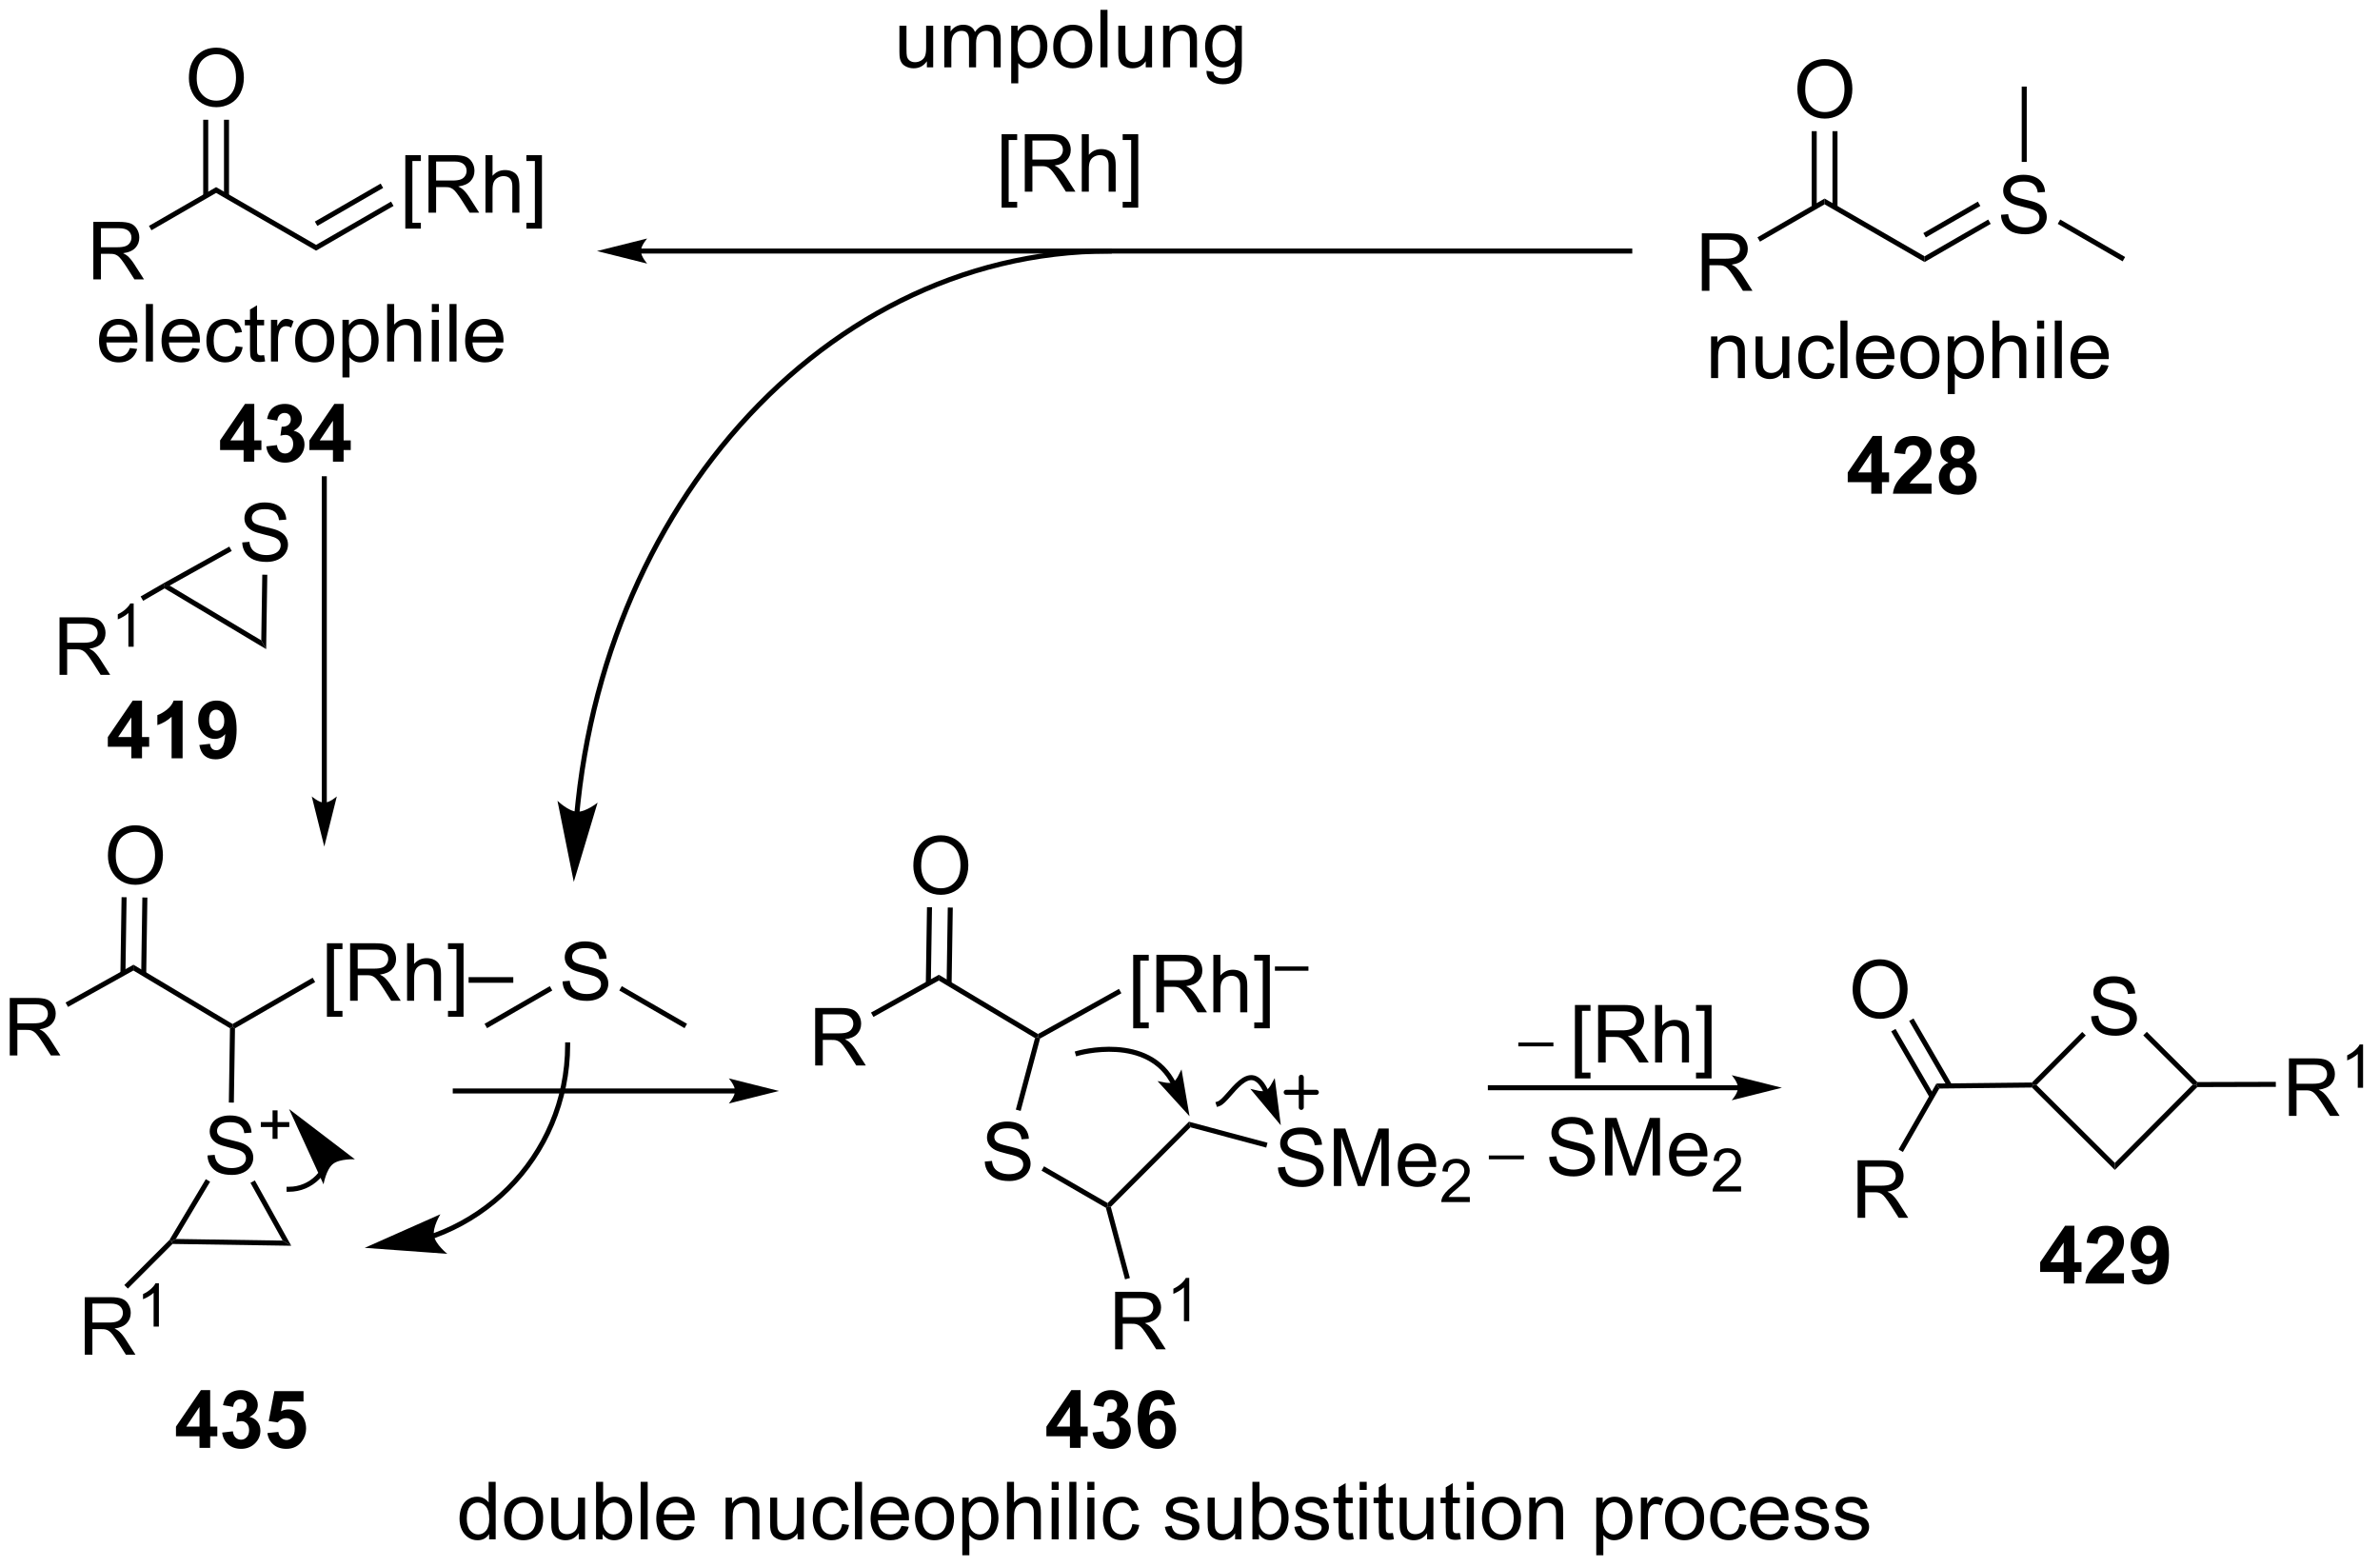 <?xml version="1.0" encoding="UTF-8"?>
<!DOCTYPE svg PUBLIC '-//W3C//DTD SVG 1.0//EN'
          'http://www.w3.org/TR/2001/REC-SVG-20010904/DTD/svg10.dtd'>
<svg stroke-dasharray="none" shape-rendering="auto" xmlns="http://www.w3.org/2000/svg" font-family="'Dialog'" text-rendering="auto" width="325" fill-opacity="1" color-interpolation="auto" color-rendering="auto" preserveAspectRatio="xMidYMid meet" font-size="12px" viewBox="0 0 325 214" fill="black" xmlns:xlink="http://www.w3.org/1999/xlink" stroke="black" image-rendering="auto" stroke-miterlimit="10" stroke-linecap="square" stroke-linejoin="miter" font-style="normal" stroke-width="1" height="214" stroke-dashoffset="0" font-weight="normal" stroke-opacity="1"
><!--Generated by the Batik Graphics2D SVG Generator--><defs id="genericDefs"
  /><g
  ><defs id="defs1"
    ><clipPath clipPathUnits="userSpaceOnUse" id="clipPath1"
      ><path d="M1.294 2.161 L244.392 2.161 L244.392 162.507 L1.294 162.507 L1.294 2.161 Z"
      /></clipPath
      ><clipPath clipPathUnits="userSpaceOnUse" id="clipPath2"
      ><path d="M-0.342 17.567 L-0.342 173.454 L235.997 173.454 L235.997 17.567 Z"
      /></clipPath
    ></defs
    ><g transform="scale(1.333,1.333) translate(-1.294,-2.161) matrix(1.029,0,0,1.029,1.646,-15.908)"
    ><path d="M91.933 24.265 L91.933 23.656 Q91.449 24.359 90.615 24.359 Q90.248 24.359 89.93 24.218 Q89.613 24.078 89.457 23.864 Q89.303 23.651 89.24 23.343 Q89.199 23.135 89.199 22.687 L89.199 20.117 L89.902 20.117 L89.902 22.416 Q89.902 22.968 89.944 23.159 Q90.011 23.437 90.225 23.596 Q90.441 23.752 90.756 23.752 Q91.074 23.752 91.35 23.591 Q91.628 23.429 91.743 23.151 Q91.858 22.869 91.858 22.338 L91.858 20.117 L92.561 20.117 L92.561 24.265 L91.933 24.265 ZM93.664 24.265 L93.664 20.117 L94.291 20.117 L94.291 20.698 Q94.487 20.393 94.809 20.208 Q95.135 20.023 95.549 20.023 Q96.01 20.023 96.304 20.216 Q96.601 20.406 96.721 20.75 Q97.213 20.023 98.002 20.023 Q98.619 20.023 98.95 20.364 Q99.283 20.705 99.283 21.416 L99.283 24.265 L98.585 24.265 L98.585 21.651 Q98.585 21.229 98.515 21.044 Q98.447 20.859 98.268 20.747 Q98.088 20.633 97.846 20.633 Q97.408 20.633 97.119 20.924 Q96.83 21.213 96.83 21.854 L96.83 24.265 L96.127 24.265 L96.127 21.57 Q96.127 21.101 95.955 20.867 Q95.783 20.633 95.393 20.633 Q95.096 20.633 94.843 20.789 Q94.593 20.945 94.479 21.247 Q94.367 21.547 94.367 22.112 L94.367 24.265 L93.664 24.265 ZM100.328 25.856 L100.328 20.117 L100.968 20.117 L100.968 20.656 Q101.195 20.338 101.479 20.182 Q101.765 20.023 102.171 20.023 Q102.703 20.023 103.109 20.297 Q103.515 20.57 103.721 21.067 Q103.929 21.565 103.929 22.159 Q103.929 22.797 103.7 23.307 Q103.471 23.815 103.036 24.088 Q102.601 24.359 102.119 24.359 Q101.768 24.359 101.489 24.211 Q101.21 24.062 101.031 23.836 L101.031 25.856 L100.328 25.856 ZM100.963 22.213 Q100.963 23.015 101.286 23.398 Q101.612 23.781 102.072 23.781 Q102.541 23.781 102.874 23.385 Q103.21 22.987 103.21 22.156 Q103.21 21.362 102.882 20.968 Q102.557 20.573 102.104 20.573 Q101.656 20.573 101.309 20.994 Q100.963 21.414 100.963 22.213 ZM104.514 22.19 Q104.514 21.039 105.154 20.484 Q105.691 20.023 106.459 20.023 Q107.316 20.023 107.858 20.583 Q108.402 21.143 108.402 22.133 Q108.402 22.932 108.16 23.393 Q107.92 23.851 107.462 24.106 Q107.003 24.359 106.459 24.359 Q105.589 24.359 105.05 23.802 Q104.514 23.242 104.514 22.19 ZM105.238 22.19 Q105.238 22.987 105.584 23.385 Q105.933 23.781 106.459 23.781 Q106.983 23.781 107.329 23.383 Q107.678 22.984 107.678 22.166 Q107.678 21.398 107.329 21.002 Q106.98 20.604 106.459 20.604 Q105.933 20.604 105.584 21 Q105.238 21.393 105.238 22.19 ZM109.21 24.265 L109.21 18.539 L109.914 18.539 L109.914 24.265 L109.21 24.265 ZM113.722 24.265 L113.722 23.656 Q113.238 24.359 112.404 24.359 Q112.037 24.359 111.72 24.218 Q111.402 24.078 111.246 23.864 Q111.092 23.651 111.029 23.343 Q110.988 23.135 110.988 22.687 L110.988 20.117 L111.691 20.117 L111.691 22.416 Q111.691 22.968 111.733 23.159 Q111.8 23.437 112.014 23.596 Q112.23 23.752 112.545 23.752 Q112.863 23.752 113.139 23.591 Q113.418 23.429 113.532 23.151 Q113.647 22.869 113.647 22.338 L113.647 20.117 L114.35 20.117 L114.35 24.265 L113.722 24.265 ZM115.453 24.265 L115.453 20.117 L116.085 20.117 L116.085 20.705 Q116.541 20.023 117.406 20.023 Q117.781 20.023 118.093 20.159 Q118.408 20.291 118.565 20.51 Q118.721 20.729 118.783 21.031 Q118.822 21.226 118.822 21.713 L118.822 24.265 L118.119 24.265 L118.119 21.742 Q118.119 21.312 118.036 21.099 Q117.955 20.885 117.747 20.76 Q117.539 20.633 117.257 20.633 Q116.807 20.633 116.481 20.919 Q116.156 21.203 116.156 22 L116.156 24.265 L115.453 24.265 ZM119.772 24.609 L120.457 24.711 Q120.498 25.028 120.694 25.172 Q120.957 25.367 121.41 25.367 Q121.897 25.367 122.162 25.172 Q122.428 24.976 122.522 24.625 Q122.576 24.411 122.574 23.721 Q122.113 24.265 121.425 24.265 Q120.569 24.265 120.1 23.648 Q119.631 23.031 119.631 22.166 Q119.631 21.573 119.845 21.073 Q120.061 20.57 120.47 20.297 Q120.878 20.023 121.428 20.023 Q122.162 20.023 122.639 20.617 L122.639 20.117 L123.287 20.117 L123.287 23.703 Q123.287 24.672 123.089 25.075 Q122.894 25.481 122.464 25.716 Q122.037 25.95 121.412 25.95 Q120.67 25.95 120.212 25.614 Q119.756 25.281 119.772 24.609 ZM120.355 22.117 Q120.355 22.932 120.678 23.307 Q121.003 23.682 121.49 23.682 Q121.975 23.682 122.303 23.31 Q122.631 22.937 122.631 22.14 Q122.631 21.377 122.293 20.992 Q121.957 20.604 121.48 20.604 Q121.011 20.604 120.683 20.987 Q120.355 21.367 120.355 22.117 Z" stroke="none" clip-path="url(#clipPath2)"
    /></g
    ><g transform="matrix(1.371,0,0,1.371,0.469,-24.092)"
    ><path d="M48.375 170.89 L48.375 170.367 Q47.981 170.984 47.216 170.984 Q46.718 170.984 46.302 170.711 Q45.888 170.437 45.659 169.948 Q45.429 169.456 45.429 168.82 Q45.429 168.198 45.635 167.692 Q45.843 167.187 46.258 166.919 Q46.672 166.648 47.185 166.648 Q47.56 166.648 47.851 166.807 Q48.146 166.963 48.328 167.219 L48.328 165.164 L49.028 165.164 L49.028 170.89 L48.375 170.89 ZM46.153 168.82 Q46.153 169.617 46.489 170.013 Q46.825 170.406 47.281 170.406 Q47.742 170.406 48.065 170.028 Q48.388 169.651 48.388 168.877 Q48.388 168.026 48.06 167.627 Q47.731 167.229 47.25 167.229 Q46.781 167.229 46.466 167.612 Q46.153 167.995 46.153 168.82 ZM49.871 168.815 Q49.871 167.664 50.511 167.109 Q51.048 166.648 51.816 166.648 Q52.673 166.648 53.215 167.208 Q53.759 167.768 53.759 168.758 Q53.759 169.557 53.517 170.018 Q53.277 170.476 52.819 170.732 Q52.36 170.984 51.816 170.984 Q50.946 170.984 50.407 170.427 Q49.871 169.867 49.871 168.815 ZM50.595 168.815 Q50.595 169.612 50.941 170.01 Q51.29 170.406 51.816 170.406 Q52.34 170.406 52.686 170.008 Q53.035 169.609 53.035 168.791 Q53.035 168.023 52.686 167.627 Q52.337 167.229 51.816 167.229 Q51.29 167.229 50.941 167.625 Q50.595 168.018 50.595 168.815 ZM57.302 170.89 L57.302 170.281 Q56.818 170.984 55.984 170.984 Q55.617 170.984 55.299 170.844 Q54.981 170.703 54.825 170.489 Q54.672 170.276 54.609 169.969 Q54.568 169.76 54.568 169.312 L54.568 166.742 L55.271 166.742 L55.271 169.041 Q55.271 169.594 55.312 169.784 Q55.38 170.062 55.593 170.221 Q55.81 170.377 56.125 170.377 Q56.443 170.377 56.718 170.216 Q56.997 170.054 57.112 169.776 Q57.226 169.495 57.226 168.963 L57.226 166.742 L57.929 166.742 L57.929 170.89 L57.302 170.89 ZM59.681 170.89 L59.027 170.89 L59.027 165.164 L59.73 165.164 L59.73 167.206 Q60.175 166.648 60.868 166.648 Q61.251 166.648 61.592 166.802 Q61.933 166.956 62.155 167.237 Q62.376 167.515 62.501 167.911 Q62.626 168.304 62.626 168.752 Q62.626 169.82 62.097 170.403 Q61.571 170.984 60.832 170.984 Q60.097 170.984 59.681 170.37 L59.681 170.89 ZM59.673 168.784 Q59.673 169.531 59.876 169.862 Q60.207 170.406 60.775 170.406 Q61.235 170.406 61.571 170.005 Q61.907 169.604 61.907 168.812 Q61.907 168 61.584 167.614 Q61.261 167.226 60.806 167.226 Q60.345 167.226 60.009 167.627 Q59.673 168.026 59.673 168.784 ZM63.466 170.89 L63.466 165.164 L64.169 165.164 L64.169 170.89 L63.466 170.89 ZM68.097 169.554 L68.824 169.643 Q68.652 170.281 68.186 170.633 Q67.722 170.984 67.001 170.984 Q66.09 170.984 65.556 170.424 Q65.025 169.862 65.025 168.851 Q65.025 167.804 65.564 167.226 Q66.103 166.648 66.962 166.648 Q67.793 166.648 68.319 167.216 Q68.847 167.781 68.847 168.807 Q68.847 168.87 68.845 168.995 L65.751 168.995 Q65.79 169.679 66.136 170.044 Q66.485 170.406 67.004 170.406 Q67.392 170.406 67.665 170.203 Q67.939 170 68.097 169.554 ZM65.79 168.416 L68.105 168.416 Q68.058 167.893 67.84 167.633 Q67.504 167.226 66.97 167.226 Q66.485 167.226 66.155 167.552 Q65.824 167.875 65.79 168.416 ZM71.931 170.89 L71.931 166.742 L72.564 166.742 L72.564 167.331 Q73.019 166.648 73.884 166.648 Q74.259 166.648 74.571 166.784 Q74.886 166.916 75.043 167.135 Q75.199 167.354 75.261 167.656 Q75.3 167.851 75.3 168.338 L75.3 170.89 L74.597 170.89 L74.597 168.367 Q74.597 167.937 74.514 167.724 Q74.433 167.51 74.225 167.385 Q74.017 167.258 73.735 167.258 Q73.285 167.258 72.959 167.544 Q72.634 167.828 72.634 168.625 L72.634 170.89 L71.931 170.89 ZM79.099 170.89 L79.099 170.281 Q78.614 170.984 77.781 170.984 Q77.414 170.984 77.096 170.844 Q76.778 170.703 76.622 170.489 Q76.469 170.276 76.406 169.969 Q76.364 169.76 76.364 169.312 L76.364 166.742 L77.067 166.742 L77.067 169.041 Q77.067 169.594 77.109 169.784 Q77.177 170.062 77.39 170.221 Q77.606 170.377 77.922 170.377 Q78.239 170.377 78.515 170.216 Q78.794 170.054 78.909 169.776 Q79.023 169.495 79.023 168.963 L79.023 166.742 L79.726 166.742 L79.726 170.89 L79.099 170.89 ZM83.535 169.37 L84.228 169.461 Q84.113 170.174 83.647 170.581 Q83.181 170.984 82.501 170.984 Q81.65 170.984 81.131 170.427 Q80.613 169.87 80.613 168.831 Q80.613 168.159 80.834 167.656 Q81.058 167.151 81.514 166.901 Q81.97 166.648 82.504 166.648 Q83.181 166.648 83.61 166.989 Q84.04 167.331 84.16 167.961 L83.478 168.065 Q83.379 167.648 83.131 167.437 Q82.884 167.226 82.532 167.226 Q82.001 167.226 81.668 167.607 Q81.337 167.987 81.337 168.812 Q81.337 169.648 81.657 170.028 Q81.978 170.406 82.493 170.406 Q82.907 170.406 83.183 170.153 Q83.462 169.898 83.535 169.37 ZM84.814 170.89 L84.814 165.164 L85.517 165.164 L85.517 170.89 L84.814 170.89 ZM89.445 169.554 L90.172 169.643 Q90 170.281 89.534 170.633 Q89.07 170.984 88.349 170.984 Q87.437 170.984 86.903 170.424 Q86.372 169.862 86.372 168.851 Q86.372 167.804 86.911 167.226 Q87.45 166.648 88.31 166.648 Q89.14 166.648 89.666 167.216 Q90.195 167.781 90.195 168.807 Q90.195 168.87 90.192 168.995 L87.099 168.995 Q87.138 169.679 87.484 170.044 Q87.833 170.406 88.351 170.406 Q88.739 170.406 89.013 170.203 Q89.286 170 89.445 169.554 ZM87.138 168.416 L89.453 168.416 Q89.406 167.893 89.187 167.633 Q88.851 167.226 88.317 167.226 Q87.833 167.226 87.502 167.552 Q87.172 167.875 87.138 168.416 ZM90.793 168.815 Q90.793 167.664 91.433 167.109 Q91.97 166.648 92.738 166.648 Q93.595 166.648 94.136 167.208 Q94.681 167.768 94.681 168.758 Q94.681 169.557 94.439 170.018 Q94.199 170.476 93.741 170.732 Q93.282 170.984 92.738 170.984 Q91.868 170.984 91.329 170.427 Q90.793 169.867 90.793 168.815 ZM91.517 168.815 Q91.517 169.612 91.863 170.01 Q92.212 170.406 92.738 170.406 Q93.261 170.406 93.608 170.008 Q93.957 169.609 93.957 168.791 Q93.957 168.023 93.608 167.627 Q93.259 167.229 92.738 167.229 Q92.212 167.229 91.863 167.625 Q91.517 168.018 91.517 168.815 ZM95.505 172.482 L95.505 166.742 L96.146 166.742 L96.146 167.281 Q96.372 166.963 96.656 166.807 Q96.942 166.648 97.349 166.648 Q97.88 166.648 98.286 166.922 Q98.692 167.195 98.898 167.692 Q99.106 168.19 99.106 168.784 Q99.106 169.422 98.877 169.932 Q98.648 170.44 98.213 170.713 Q97.778 170.984 97.297 170.984 Q96.945 170.984 96.666 170.836 Q96.388 170.687 96.208 170.461 L96.208 172.482 L95.505 172.482 ZM96.14 168.838 Q96.14 169.64 96.463 170.023 Q96.789 170.406 97.25 170.406 Q97.719 170.406 98.052 170.01 Q98.388 169.612 98.388 168.781 Q98.388 167.987 98.06 167.594 Q97.734 167.198 97.281 167.198 Q96.833 167.198 96.487 167.62 Q96.14 168.039 96.14 168.838 ZM99.954 170.89 L99.954 165.164 L100.657 165.164 L100.657 167.219 Q101.15 166.648 101.9 166.648 Q102.36 166.648 102.699 166.831 Q103.04 167.01 103.186 167.331 Q103.332 167.651 103.332 168.26 L103.332 170.89 L102.629 170.89 L102.629 168.26 Q102.629 167.734 102.4 167.495 Q102.173 167.252 101.754 167.252 Q101.441 167.252 101.165 167.416 Q100.892 167.578 100.775 167.857 Q100.657 168.133 100.657 168.62 L100.657 170.89 L99.954 170.89 ZM104.406 165.971 L104.406 165.164 L105.109 165.164 L105.109 165.971 L104.406 165.971 ZM104.406 170.89 L104.406 166.742 L105.109 166.742 L105.109 170.89 L104.406 170.89 ZM106.165 170.89 L106.165 165.164 L106.868 165.164 L106.868 170.89 L106.165 170.89 ZM107.961 165.971 L107.961 165.164 L108.664 165.164 L108.664 165.971 L107.961 165.971 ZM107.961 170.89 L107.961 166.742 L108.664 166.742 L108.664 170.89 L107.961 170.89 ZM112.441 169.37 L113.134 169.461 Q113.019 170.174 112.553 170.581 Q112.087 170.984 111.407 170.984 Q110.556 170.984 110.037 170.427 Q109.519 169.87 109.519 168.831 Q109.519 168.159 109.741 167.656 Q109.965 167.151 110.42 166.901 Q110.876 166.648 111.41 166.648 Q112.087 166.648 112.517 166.989 Q112.946 167.331 113.066 167.961 L112.384 168.065 Q112.285 167.648 112.037 167.437 Q111.79 167.226 111.439 167.226 Q110.907 167.226 110.574 167.607 Q110.243 167.987 110.243 168.812 Q110.243 169.648 110.564 170.028 Q110.884 170.406 111.4 170.406 Q111.814 170.406 112.09 170.153 Q112.368 169.898 112.441 169.37 ZM115.677 169.651 L116.372 169.541 Q116.429 169.961 116.698 170.185 Q116.966 170.406 117.445 170.406 Q117.929 170.406 118.164 170.208 Q118.398 170.01 118.398 169.745 Q118.398 169.508 118.192 169.37 Q118.047 169.276 117.474 169.133 Q116.7 168.937 116.401 168.794 Q116.101 168.651 115.948 168.401 Q115.794 168.148 115.794 167.844 Q115.794 167.565 115.919 167.331 Q116.047 167.094 116.265 166.937 Q116.429 166.815 116.713 166.732 Q116.997 166.648 117.32 166.648 Q117.81 166.648 118.177 166.789 Q118.547 166.929 118.721 167.169 Q118.898 167.409 118.966 167.812 L118.278 167.906 Q118.231 167.586 118.005 167.406 Q117.781 167.226 117.372 167.226 Q116.888 167.226 116.679 167.388 Q116.474 167.547 116.474 167.76 Q116.474 167.898 116.56 168.008 Q116.646 168.12 116.828 168.195 Q116.935 168.234 117.45 168.375 Q118.195 168.573 118.489 168.7 Q118.786 168.828 118.953 169.07 Q119.122 169.312 119.122 169.672 Q119.122 170.023 118.916 170.333 Q118.711 170.643 118.323 170.815 Q117.937 170.984 117.45 170.984 Q116.64 170.984 116.216 170.648 Q115.794 170.312 115.677 169.651 ZM122.677 170.89 L122.677 170.281 Q122.192 170.984 121.359 170.984 Q120.992 170.984 120.674 170.844 Q120.356 170.703 120.2 170.489 Q120.047 170.276 119.984 169.969 Q119.942 169.76 119.942 169.312 L119.942 166.742 L120.646 166.742 L120.646 169.041 Q120.646 169.594 120.687 169.784 Q120.755 170.062 120.969 170.221 Q121.185 170.377 121.5 170.377 Q121.817 170.377 122.094 170.216 Q122.372 170.054 122.487 169.776 Q122.601 169.495 122.601 168.963 L122.601 166.742 L123.304 166.742 L123.304 170.89 L122.677 170.89 ZM125.056 170.89 L124.402 170.89 L124.402 165.164 L125.105 165.164 L125.105 167.206 Q125.55 166.648 126.243 166.648 Q126.626 166.648 126.967 166.802 Q127.308 166.956 127.53 167.237 Q127.751 167.515 127.876 167.911 Q128.001 168.304 128.001 168.752 Q128.001 169.82 127.472 170.403 Q126.946 170.984 126.207 170.984 Q125.472 170.984 125.056 170.37 L125.056 170.89 ZM125.048 168.784 Q125.048 169.531 125.251 169.862 Q125.582 170.406 126.15 170.406 Q126.61 170.406 126.946 170.005 Q127.282 169.604 127.282 168.812 Q127.282 168 126.959 167.614 Q126.636 167.226 126.181 167.226 Q125.72 167.226 125.384 167.627 Q125.048 168.026 125.048 168.784 ZM128.575 169.651 L129.271 169.541 Q129.328 169.961 129.596 170.185 Q129.864 170.406 130.344 170.406 Q130.828 170.406 131.062 170.208 Q131.297 170.01 131.297 169.745 Q131.297 169.508 131.091 169.37 Q130.945 169.276 130.372 169.133 Q129.599 168.937 129.299 168.794 Q129 168.651 128.846 168.401 Q128.692 168.148 128.692 167.844 Q128.692 167.565 128.817 167.331 Q128.945 167.094 129.164 166.937 Q129.328 166.815 129.612 166.732 Q129.896 166.648 130.219 166.648 Q130.708 166.648 131.075 166.789 Q131.445 166.929 131.62 167.169 Q131.797 167.409 131.864 167.812 L131.177 167.906 Q131.13 167.586 130.903 167.406 Q130.679 167.226 130.271 167.226 Q129.786 167.226 129.578 167.388 Q129.372 167.547 129.372 167.76 Q129.372 167.898 129.458 168.008 Q129.544 168.12 129.726 168.195 Q129.833 168.234 130.349 168.375 Q131.094 168.573 131.388 168.7 Q131.685 168.828 131.851 169.07 Q132.021 169.312 132.021 169.672 Q132.021 170.023 131.815 170.333 Q131.609 170.643 131.221 170.815 Q130.836 170.984 130.349 170.984 Q129.539 170.984 129.114 170.648 Q128.692 170.312 128.575 169.651 ZM134.39 170.26 L134.492 170.883 Q134.195 170.945 133.961 170.945 Q133.578 170.945 133.367 170.825 Q133.156 170.703 133.07 170.505 Q132.984 170.307 132.984 169.674 L132.984 167.289 L132.469 167.289 L132.469 166.742 L132.984 166.742 L132.984 165.713 L133.685 165.291 L133.685 166.742 L134.39 166.742 L134.39 167.289 L133.685 167.289 L133.685 169.713 Q133.685 170.015 133.721 170.101 Q133.758 170.187 133.841 170.239 Q133.927 170.289 134.083 170.289 Q134.2 170.289 134.39 170.26 ZM135.082 165.971 L135.082 165.164 L135.785 165.164 L135.785 165.971 L135.082 165.971 ZM135.082 170.89 L135.082 166.742 L135.785 166.742 L135.785 170.89 L135.082 170.89 ZM138.39 170.26 L138.492 170.883 Q138.195 170.945 137.961 170.945 Q137.578 170.945 137.367 170.825 Q137.156 170.703 137.07 170.505 Q136.984 170.307 136.984 169.674 L136.984 167.289 L136.469 167.289 L136.469 166.742 L136.984 166.742 L136.984 165.713 L137.685 165.291 L137.685 166.742 L138.39 166.742 L138.39 167.289 L137.685 167.289 L137.685 169.713 Q137.685 170.015 137.721 170.101 Q137.758 170.187 137.841 170.239 Q137.927 170.289 138.083 170.289 Q138.2 170.289 138.39 170.26 ZM141.798 170.89 L141.798 170.281 Q141.314 170.984 140.48 170.984 Q140.113 170.984 139.795 170.844 Q139.478 170.703 139.321 170.489 Q139.168 170.276 139.105 169.969 Q139.064 169.76 139.064 169.312 L139.064 166.742 L139.767 166.742 L139.767 169.041 Q139.767 169.594 139.808 169.784 Q139.876 170.062 140.09 170.221 Q140.306 170.377 140.621 170.377 Q140.939 170.377 141.215 170.216 Q141.493 170.054 141.608 169.776 Q141.722 169.495 141.722 168.963 L141.722 166.742 L142.425 166.742 L142.425 170.89 L141.798 170.89 ZM145.062 170.26 L145.164 170.883 Q144.867 170.945 144.633 170.945 Q144.25 170.945 144.039 170.825 Q143.828 170.703 143.742 170.505 Q143.656 170.307 143.656 169.674 L143.656 167.289 L143.14 167.289 L143.14 166.742 L143.656 166.742 L143.656 165.713 L144.357 165.291 L144.357 166.742 L145.062 166.742 L145.062 167.289 L144.357 167.289 L144.357 169.713 Q144.357 170.015 144.393 170.101 Q144.429 170.187 144.513 170.239 Q144.599 170.289 144.755 170.289 Q144.872 170.289 145.062 170.26 ZM145.754 165.971 L145.754 165.164 L146.457 165.164 L146.457 165.971 L145.754 165.971 ZM145.754 170.89 L145.754 166.742 L146.457 166.742 L146.457 170.89 L145.754 170.89 ZM147.265 168.815 Q147.265 167.664 147.906 167.109 Q148.442 166.648 149.211 166.648 Q150.067 166.648 150.609 167.208 Q151.153 167.768 151.153 168.758 Q151.153 169.557 150.911 170.018 Q150.672 170.476 150.213 170.732 Q149.755 170.984 149.211 170.984 Q148.341 170.984 147.802 170.427 Q147.265 169.867 147.265 168.815 ZM147.989 168.815 Q147.989 169.612 148.336 170.01 Q148.685 170.406 149.211 170.406 Q149.734 170.406 150.081 170.008 Q150.429 169.609 150.429 168.791 Q150.429 168.023 150.081 167.627 Q149.732 167.229 149.211 167.229 Q148.685 167.229 148.336 167.625 Q147.989 168.018 147.989 168.815 ZM151.978 170.89 L151.978 166.742 L152.61 166.742 L152.61 167.331 Q153.066 166.648 153.931 166.648 Q154.306 166.648 154.618 166.784 Q154.933 166.916 155.09 167.135 Q155.246 167.354 155.308 167.656 Q155.347 167.851 155.347 168.338 L155.347 170.89 L154.644 170.89 L154.644 168.367 Q154.644 167.937 154.561 167.724 Q154.48 167.51 154.272 167.385 Q154.064 167.258 153.782 167.258 Q153.332 167.258 153.006 167.544 Q152.681 167.828 152.681 168.625 L152.681 170.89 L151.978 170.89 ZM158.649 172.482 L158.649 166.742 L159.29 166.742 L159.29 167.281 Q159.517 166.963 159.8 166.807 Q160.087 166.648 160.493 166.648 Q161.024 166.648 161.431 166.922 Q161.837 167.195 162.043 167.692 Q162.251 168.19 162.251 168.784 Q162.251 169.422 162.022 169.932 Q161.793 170.44 161.358 170.713 Q160.923 170.984 160.441 170.984 Q160.09 170.984 159.811 170.836 Q159.532 170.687 159.353 170.461 L159.353 172.482 L158.649 172.482 ZM159.285 168.838 Q159.285 169.64 159.608 170.023 Q159.933 170.406 160.394 170.406 Q160.863 170.406 161.196 170.01 Q161.532 169.612 161.532 168.781 Q161.532 167.987 161.204 167.594 Q160.879 167.198 160.425 167.198 Q159.978 167.198 159.631 167.62 Q159.285 168.039 159.285 168.838 ZM163.091 170.89 L163.091 166.742 L163.724 166.742 L163.724 167.37 Q163.966 166.929 164.169 166.789 Q164.375 166.648 164.622 166.648 Q164.976 166.648 165.344 166.875 L165.101 167.526 Q164.844 167.375 164.586 167.375 Q164.357 167.375 164.172 167.513 Q163.989 167.651 163.911 167.898 Q163.794 168.273 163.794 168.719 L163.794 170.89 L163.091 170.89 ZM165.5 168.815 Q165.5 167.664 166.14 167.109 Q166.677 166.648 167.445 166.648 Q168.302 166.648 168.844 167.208 Q169.388 167.768 169.388 168.758 Q169.388 169.557 169.146 170.018 Q168.906 170.476 168.448 170.732 Q167.989 170.984 167.445 170.984 Q166.575 170.984 166.036 170.427 Q165.5 169.867 165.5 168.815 ZM166.224 168.815 Q166.224 169.612 166.57 170.01 Q166.919 170.406 167.445 170.406 Q167.969 170.406 168.315 170.008 Q168.664 169.609 168.664 168.791 Q168.664 168.023 168.315 167.627 Q167.966 167.229 167.445 167.229 Q166.919 167.229 166.57 167.625 Q166.224 168.018 166.224 168.815 ZM172.918 169.37 L173.61 169.461 Q173.496 170.174 173.03 170.581 Q172.564 170.984 171.884 170.984 Q171.032 170.984 170.514 170.427 Q169.996 169.87 169.996 168.831 Q169.996 168.159 170.217 167.656 Q170.441 167.151 170.897 166.901 Q171.353 166.648 171.887 166.648 Q172.564 166.648 172.993 166.989 Q173.423 167.331 173.543 167.961 L172.86 168.065 Q172.762 167.648 172.514 167.437 Q172.267 167.226 171.915 167.226 Q171.384 167.226 171.05 167.607 Q170.72 167.987 170.72 168.812 Q170.72 169.648 171.04 170.028 Q171.36 170.406 171.876 170.406 Q172.29 170.406 172.566 170.153 Q172.845 169.898 172.918 169.37 ZM177.05 169.554 L177.777 169.643 Q177.605 170.281 177.139 170.633 Q176.675 170.984 175.954 170.984 Q175.043 170.984 174.509 170.424 Q173.978 169.862 173.978 168.851 Q173.978 167.804 174.517 167.226 Q175.056 166.648 175.915 166.648 Q176.746 166.648 177.272 167.216 Q177.8 167.781 177.8 168.807 Q177.8 168.87 177.798 168.995 L174.704 168.995 Q174.743 169.679 175.09 170.044 Q175.439 170.406 175.957 170.406 Q176.345 170.406 176.618 170.203 Q176.892 170 177.05 169.554 ZM174.743 168.416 L177.058 168.416 Q177.012 167.893 176.793 167.633 Q176.457 167.226 175.923 167.226 Q175.439 167.226 175.108 167.552 Q174.777 167.875 174.743 168.416 ZM178.38 169.651 L179.075 169.541 Q179.133 169.961 179.401 170.185 Q179.669 170.406 180.148 170.406 Q180.633 170.406 180.867 170.208 Q181.101 170.01 181.101 169.745 Q181.101 169.508 180.896 169.37 Q180.75 169.276 180.177 169.133 Q179.403 168.937 179.104 168.794 Q178.804 168.651 178.651 168.401 Q178.497 168.148 178.497 167.844 Q178.497 167.565 178.622 167.331 Q178.75 167.094 178.969 166.937 Q179.133 166.815 179.416 166.732 Q179.7 166.648 180.023 166.648 Q180.513 166.648 180.88 166.789 Q181.25 166.929 181.424 167.169 Q181.601 167.409 181.669 167.812 L180.982 167.906 Q180.935 167.586 180.708 167.406 Q180.484 167.226 180.075 167.226 Q179.591 167.226 179.383 167.388 Q179.177 167.547 179.177 167.76 Q179.177 167.898 179.263 168.008 Q179.349 168.12 179.531 168.195 Q179.638 168.234 180.153 168.375 Q180.898 168.573 181.192 168.7 Q181.489 168.828 181.656 169.07 Q181.825 169.312 181.825 169.672 Q181.825 170.023 181.62 170.333 Q181.414 170.643 181.026 170.815 Q180.64 170.984 180.153 170.984 Q179.344 170.984 178.919 170.648 Q178.497 170.312 178.38 169.651 ZM182.38 169.651 L183.075 169.541 Q183.133 169.961 183.401 170.185 Q183.669 170.406 184.148 170.406 Q184.633 170.406 184.867 170.208 Q185.101 170.01 185.101 169.745 Q185.101 169.508 184.896 169.37 Q184.75 169.276 184.177 169.133 Q183.403 168.937 183.104 168.794 Q182.804 168.651 182.651 168.401 Q182.497 168.148 182.497 167.844 Q182.497 167.565 182.622 167.331 Q182.75 167.094 182.969 166.937 Q183.133 166.815 183.416 166.732 Q183.7 166.648 184.023 166.648 Q184.513 166.648 184.88 166.789 Q185.25 166.929 185.424 167.169 Q185.601 167.409 185.669 167.812 L184.982 167.906 Q184.935 167.586 184.708 167.406 Q184.484 167.226 184.075 167.226 Q183.591 167.226 183.383 167.388 Q183.177 167.547 183.177 167.76 Q183.177 167.898 183.263 168.008 Q183.349 168.12 183.531 168.195 Q183.638 168.234 184.153 168.375 Q184.898 168.573 185.192 168.7 Q185.489 168.828 185.656 169.07 Q185.825 169.312 185.825 169.672 Q185.825 170.023 185.62 170.333 Q185.414 170.643 185.026 170.815 Q184.64 170.984 184.153 170.984 Q183.344 170.984 182.919 170.648 Q182.497 170.312 182.38 169.651 Z" stroke="none" clip-path="url(#clipPath2)"
    /></g
    ><g transform="matrix(1.371,0,0,1.371,0.469,-24.092)"
    ><path d="M198.961 38.965 L199.677 38.903 Q199.726 39.333 199.911 39.609 Q200.099 39.885 200.489 40.054 Q200.88 40.223 201.367 40.223 Q201.802 40.223 202.133 40.096 Q202.466 39.965 202.627 39.741 Q202.789 39.517 202.789 39.252 Q202.789 38.981 202.633 38.781 Q202.476 38.58 202.117 38.442 Q201.888 38.353 201.099 38.163 Q200.31 37.973 199.992 37.806 Q199.583 37.59 199.38 37.273 Q199.179 36.955 199.179 36.559 Q199.179 36.127 199.424 35.749 Q199.672 35.372 200.143 35.176 Q200.617 34.981 201.195 34.981 Q201.833 34.981 202.317 35.187 Q202.804 35.392 203.065 35.791 Q203.328 36.189 203.349 36.692 L202.622 36.747 Q202.562 36.205 202.224 35.929 Q201.888 35.65 201.226 35.65 Q200.539 35.65 200.224 35.903 Q199.911 36.153 199.911 36.51 Q199.911 36.817 200.133 37.017 Q200.351 37.215 201.276 37.426 Q202.2 37.635 202.544 37.791 Q203.044 38.02 203.281 38.374 Q203.521 38.728 203.521 39.189 Q203.521 39.645 203.258 40.051 Q202.997 40.455 202.505 40.681 Q202.015 40.906 201.403 40.906 Q200.625 40.906 200.099 40.679 Q199.575 40.45 199.276 39.997 Q198.976 39.541 198.961 38.965 Z" stroke="none" clip-path="url(#clipPath2)"
    /></g
    ><g transform="matrix(1.371,0,0,1.371,0.469,-24.092)"
    ><path d="M191.351 43.675 L191.351 43.098 L197.688 39.44 L197.938 39.873 ZM191.476 41.221 L196.906 38.086 L196.656 37.653 L191.226 40.788 Z" stroke="none" clip-path="url(#clipPath2)"
    /></g
    ><g transform="matrix(1.371,0,0,1.371,0.469,-24.092)"
    ><path d="M204.613 39.871 L204.863 39.438 L211.326 43.17 L211.076 43.603 Z" stroke="none" clip-path="url(#clipPath2)"
    /></g
    ><g transform="matrix(1.371,0,0,1.371,0.469,-24.092)"
    ><path d="M201.526 33.7 L201.026 33.7 L201.026 26.196 L201.526 26.196 Z" stroke="none" clip-path="url(#clipPath2)"
    /></g
    ><g transform="matrix(1.371,0,0,1.371,0.469,-24.092)"
    ><path d="M99.42 38.255 L99.42 30.938 L100.97 30.938 L100.97 31.518 L100.124 31.518 L100.124 37.672 L100.97 37.672 L100.97 38.255 L99.42 38.255 ZM101.729 36.664 L101.729 30.938 L104.268 30.938 Q105.034 30.938 105.432 31.091 Q105.831 31.245 106.068 31.636 Q106.307 32.026 106.307 32.5 Q106.307 33.109 105.911 33.529 Q105.518 33.945 104.693 34.057 Q104.995 34.203 105.151 34.344 Q105.482 34.648 105.778 35.104 L106.776 36.664 L105.823 36.664 L105.065 35.471 Q104.732 34.956 104.516 34.682 Q104.302 34.409 104.133 34.3 Q103.963 34.19 103.786 34.148 Q103.659 34.12 103.364 34.12 L102.487 34.12 L102.487 36.664 L101.729 36.664 ZM102.487 33.464 L104.114 33.464 Q104.635 33.464 104.927 33.357 Q105.221 33.25 105.372 33.013 Q105.526 32.776 105.526 32.5 Q105.526 32.094 105.229 31.833 Q104.935 31.57 104.299 31.57 L102.487 31.57 L102.487 33.464 ZM107.405 36.664 L107.405 30.938 L108.108 30.938 L108.108 32.992 Q108.6 32.422 109.35 32.422 Q109.811 32.422 110.15 32.604 Q110.491 32.784 110.637 33.104 Q110.782 33.425 110.782 34.034 L110.782 36.664 L110.079 36.664 L110.079 34.034 Q110.079 33.508 109.85 33.268 Q109.624 33.026 109.204 33.026 Q108.892 33.026 108.616 33.19 Q108.342 33.352 108.225 33.63 Q108.108 33.906 108.108 34.393 L108.108 36.664 L107.405 36.664 ZM113.028 38.255 L111.479 38.255 L111.479 37.672 L112.325 37.672 L112.325 31.518 L111.479 31.518 L111.479 30.938 L113.028 30.938 L113.028 38.255 Z" stroke="none" clip-path="url(#clipPath2)"
    /></g
    ><g transform="matrix(1.371,0,0,1.371,0.469,-24.092)"
    ><path d="M8.954 45.399 L8.954 39.673 L11.493 39.673 Q12.258 39.673 12.657 39.827 Q13.055 39.98 13.292 40.371 Q13.532 40.761 13.532 41.235 Q13.532 41.845 13.136 42.264 Q12.743 42.681 11.917 42.793 Q12.219 42.938 12.376 43.079 Q12.706 43.384 13.003 43.84 L14.001 45.399 L13.048 45.399 L12.29 44.207 Q11.956 43.691 11.74 43.418 Q11.527 43.144 11.357 43.035 Q11.188 42.925 11.011 42.884 Q10.883 42.855 10.589 42.855 L9.712 42.855 L9.712 45.399 L8.954 45.399 ZM9.712 42.199 L11.339 42.199 Q11.86 42.199 12.152 42.092 Q12.446 41.985 12.597 41.748 Q12.751 41.511 12.751 41.235 Q12.751 40.829 12.454 40.569 Q12.159 40.306 11.524 40.306 L9.712 40.306 L9.712 42.199 Z" stroke="none" clip-path="url(#clipPath2)"
    /></g
    ><g transform="matrix(1.371,0,0,1.371,0.469,-24.092)"
    ><path d="M14.743 40.506 L14.493 40.073 L21.183 36.211 L21.183 36.788 Z" stroke="none" clip-path="url(#clipPath2)"
    /></g
    ><g transform="matrix(1.371,0,0,1.371,0.469,-24.092)"
    ><path d="M18.471 25.36 Q18.471 23.933 19.236 23.129 Q20.002 22.321 21.213 22.321 Q22.005 22.321 22.64 22.701 Q23.278 23.079 23.611 23.756 Q23.948 24.433 23.948 25.293 Q23.948 26.165 23.596 26.852 Q23.244 27.54 22.599 27.894 Q21.955 28.248 21.208 28.248 Q20.401 28.248 19.763 27.858 Q19.127 27.465 18.799 26.79 Q18.471 26.113 18.471 25.36 ZM19.252 25.371 Q19.252 26.407 19.807 27.004 Q20.364 27.597 21.205 27.597 Q22.059 27.597 22.611 26.996 Q23.166 26.394 23.166 25.29 Q23.166 24.59 22.929 24.069 Q22.692 23.548 22.236 23.261 Q21.783 22.972 21.216 22.972 Q20.411 22.972 19.83 23.527 Q19.252 24.079 19.252 25.371 Z" stroke="none" clip-path="url(#clipPath2)"
    /></g
    ><g transform="matrix(1.371,0,0,1.371,0.469,-24.092)"
    ><path d="M22.468 37.097 L22.468 29.501 L21.968 29.501 L21.968 37.097 ZM20.398 37.097 L20.398 29.501 L19.898 29.501 L19.898 37.097 Z" stroke="none" clip-path="url(#clipPath2)"
    /></g
    ><g transform="matrix(1.371,0,0,1.371,0.469,-24.092)"
    ><path d="M21.183 36.788 L21.183 36.211 L31.142 41.961 L31.142 42.538 Z" stroke="none" clip-path="url(#clipPath2)"
    /></g
    ><g transform="matrix(1.371,0,0,1.371,0.469,-24.092)"
    ><path d="M40.028 40.344 L40.028 33.026 L41.578 33.026 L41.578 33.607 L40.731 33.607 L40.731 39.761 L41.578 39.761 L41.578 40.344 L40.028 40.344 ZM42.337 38.753 L42.337 33.026 L44.876 33.026 Q45.642 33.026 46.04 33.18 Q46.438 33.334 46.675 33.724 Q46.915 34.115 46.915 34.589 Q46.915 35.198 46.519 35.618 Q46.126 36.034 45.3 36.146 Q45.602 36.292 45.759 36.433 Q46.09 36.737 46.386 37.193 L47.384 38.753 L46.431 38.753 L45.673 37.56 Q45.34 37.045 45.123 36.771 Q44.91 36.498 44.74 36.389 Q44.571 36.279 44.394 36.237 Q44.267 36.209 43.972 36.209 L43.095 36.209 L43.095 38.753 L42.337 38.753 ZM43.095 35.553 L44.722 35.553 Q45.243 35.553 45.535 35.446 Q45.829 35.339 45.98 35.102 Q46.134 34.865 46.134 34.589 Q46.134 34.183 45.837 33.922 Q45.543 33.659 44.907 33.659 L43.095 33.659 L43.095 35.553 ZM48.013 38.753 L48.013 33.026 L48.716 33.026 L48.716 35.081 Q49.208 34.511 49.958 34.511 Q50.419 34.511 50.757 34.693 Q51.099 34.873 51.244 35.193 Q51.39 35.514 51.39 36.123 L51.39 38.753 L50.687 38.753 L50.687 36.123 Q50.687 35.597 50.458 35.357 Q50.231 35.115 49.812 35.115 Q49.5 35.115 49.224 35.279 Q48.95 35.441 48.833 35.719 Q48.716 35.995 48.716 36.482 L48.716 38.753 L48.013 38.753 ZM53.636 40.344 L52.087 40.344 L52.087 39.761 L52.933 39.761 L52.933 33.607 L52.087 33.607 L52.087 33.026 L53.636 33.026 L53.636 40.344 Z" stroke="none" clip-path="url(#clipPath2)"
    /></g
    ><g transform="matrix(1.371,0,0,1.371,0.469,-24.092)"
    ><path d="M31.142 42.538 L31.142 41.961 L38.606 37.652 L38.856 38.085 ZM31.267 40.076 L37.821 36.292 L37.571 35.859 L31.017 39.643 Z" stroke="none" clip-path="url(#clipPath2)"
    /></g
    ><g transform="matrix(1.371,0,0,1.371,0.469,-24.092)"
    ><path d="M23.784 71.601 L24.5 71.539 Q24.55 71.968 24.735 72.244 Q24.922 72.52 25.313 72.69 Q25.704 72.859 26.191 72.859 Q26.625 72.859 26.956 72.731 Q27.29 72.601 27.451 72.377 Q27.613 72.153 27.613 71.888 Q27.613 71.617 27.456 71.416 Q27.3 71.216 26.941 71.078 Q26.712 70.989 25.922 70.799 Q25.133 70.609 24.816 70.442 Q24.407 70.226 24.204 69.908 Q24.003 69.591 24.003 69.195 Q24.003 68.763 24.248 68.385 Q24.495 68.007 24.967 67.812 Q25.441 67.617 26.019 67.617 Q26.657 67.617 27.141 67.823 Q27.628 68.028 27.889 68.427 Q28.152 68.825 28.172 69.328 L27.446 69.382 Q27.386 68.841 27.047 68.565 Q26.712 68.286 26.05 68.286 Q25.363 68.286 25.047 68.539 Q24.735 68.789 24.735 69.145 Q24.735 69.453 24.956 69.653 Q25.175 69.851 26.099 70.062 Q27.024 70.27 27.368 70.427 Q27.868 70.656 28.105 71.01 Q28.344 71.364 28.344 71.825 Q28.344 72.281 28.081 72.687 Q27.821 73.091 27.329 73.317 Q26.839 73.541 26.227 73.541 Q25.448 73.541 24.922 73.315 Q24.399 73.085 24.099 72.632 Q23.8 72.177 23.784 71.601 Z" stroke="none" clip-path="url(#clipPath2)"
    /></g
    ><g transform="matrix(1.371,0,0,1.371,0.469,-24.092)"
    ><path d="M22.496 72.014 L22.74 72.451 L16.554 75.898 L16.054 75.89 L15.931 75.673 Z" stroke="none" clip-path="url(#clipPath2)"
    /></g
    ><g transform="matrix(1.371,0,0,1.371,0.469,-24.092)"
    ><path d="M16.052 76.18 L16.054 75.89 L16.554 75.898 L25.681 81.354 L26.168 82.228 Z" stroke="none" clip-path="url(#clipPath2)"
    /></g
    ><g transform="matrix(1.371,0,0,1.371,0.469,-24.092)"
    ><path d="M26.168 82.228 L25.681 81.354 L25.781 74.812 L26.281 74.82 Z" stroke="none" clip-path="url(#clipPath2)"
    /></g
    ><g transform="matrix(1.371,0,0,1.371,0.469,-24.092)"
    ><path d="M5.588 84.79 L5.588 79.063 L8.128 79.063 Q8.893 79.063 9.292 79.217 Q9.69 79.371 9.927 79.761 Q10.167 80.152 10.167 80.626 Q10.167 81.235 9.771 81.655 Q9.378 82.071 8.552 82.183 Q8.854 82.329 9.01 82.47 Q9.341 82.774 9.638 83.23 L10.635 84.79 L9.682 84.79 L8.924 83.597 Q8.591 83.082 8.375 82.808 Q8.161 82.535 7.992 82.425 Q7.823 82.316 7.646 82.274 Q7.518 82.246 7.224 82.246 L6.346 82.246 L6.346 84.79 L5.588 84.79 ZM6.346 81.59 L7.974 81.59 Q8.495 81.59 8.786 81.483 Q9.081 81.376 9.232 81.139 Q9.385 80.902 9.385 80.626 Q9.385 80.22 9.088 79.959 Q8.794 79.696 8.159 79.696 L6.346 79.696 L6.346 81.59 Z" stroke="none" clip-path="url(#clipPath2)"
    /></g
    ><g transform="matrix(1.371,0,0,1.371,0.469,-24.092)"
    ><path d="M12.972 81.99 L12.445 81.99 L12.445 78.629 Q12.253 78.81 11.945 78.992 Q11.636 79.174 11.39 79.265 L11.39 78.756 Q11.831 78.547 12.161 78.252 Q12.493 77.955 12.632 77.677 L12.972 77.677 L12.972 81.99 Z" stroke="none" clip-path="url(#clipPath2)"
    /></g
    ><g transform="matrix(1.371,0,0,1.371,0.469,-24.092)"
    ><path d="M15.931 75.673 L16.054 75.89 L16.052 76.18 L13.915 77.414 L13.665 76.981 Z" stroke="none" clip-path="url(#clipPath2)"
    /></g
    ><g transform="matrix(1.371,0,0,1.371,0.469,-24.092)"
    ><path d="M12.594 52.241 L13.321 52.33 Q13.149 52.968 12.683 53.319 Q12.219 53.671 11.498 53.671 Q10.586 53.671 10.053 53.111 Q9.521 52.548 9.521 51.538 Q9.521 50.491 10.06 49.913 Q10.6 49.335 11.459 49.335 Q12.29 49.335 12.816 49.902 Q13.344 50.468 13.344 51.494 Q13.344 51.556 13.342 51.681 L10.248 51.681 Q10.287 52.366 10.633 52.73 Q10.982 53.093 11.501 53.093 Q11.889 53.093 12.162 52.889 Q12.435 52.686 12.594 52.241 ZM10.287 51.103 L12.602 51.103 Q12.555 50.58 12.336 50.319 Q12.001 49.913 11.467 49.913 Q10.982 49.913 10.652 50.238 Q10.321 50.561 10.287 51.103 ZM14.189 53.577 L14.189 47.85 L14.893 47.85 L14.893 53.577 L14.189 53.577 ZM18.821 52.241 L19.547 52.33 Q19.375 52.968 18.909 53.319 Q18.446 53.671 17.724 53.671 Q16.813 53.671 16.279 53.111 Q15.748 52.548 15.748 51.538 Q15.748 50.491 16.287 49.913 Q16.826 49.335 17.685 49.335 Q18.516 49.335 19.042 49.902 Q19.571 50.468 19.571 51.494 Q19.571 51.556 19.568 51.681 L16.474 51.681 Q16.514 52.366 16.86 52.73 Q17.209 53.093 17.727 53.093 Q18.115 53.093 18.389 52.889 Q18.662 52.686 18.821 52.241 ZM16.514 51.103 L18.829 51.103 Q18.782 50.58 18.563 50.319 Q18.227 49.913 17.693 49.913 Q17.209 49.913 16.878 50.238 Q16.547 50.561 16.514 51.103 ZM23.137 52.056 L23.83 52.147 Q23.715 52.861 23.249 53.267 Q22.783 53.671 22.103 53.671 Q21.252 53.671 20.734 53.113 Q20.215 52.556 20.215 51.517 Q20.215 50.845 20.437 50.343 Q20.661 49.837 21.116 49.587 Q21.572 49.335 22.106 49.335 Q22.783 49.335 23.213 49.676 Q23.642 50.017 23.762 50.647 L23.08 50.751 Q22.981 50.335 22.734 50.124 Q22.486 49.913 22.135 49.913 Q21.603 49.913 21.27 50.293 Q20.939 50.673 20.939 51.499 Q20.939 52.335 21.26 52.715 Q21.58 53.093 22.096 53.093 Q22.51 53.093 22.786 52.84 Q23.064 52.585 23.137 52.056 ZM25.965 52.947 L26.067 53.569 Q25.77 53.632 25.536 53.632 Q25.153 53.632 24.942 53.512 Q24.731 53.389 24.645 53.191 Q24.559 52.994 24.559 52.361 L24.559 49.975 L24.044 49.975 L24.044 49.428 L24.559 49.428 L24.559 48.4 L25.26 47.978 L25.26 49.428 L25.965 49.428 L25.965 49.975 L25.26 49.975 L25.26 52.4 Q25.26 52.702 25.296 52.788 Q25.333 52.874 25.416 52.926 Q25.502 52.975 25.658 52.975 Q25.775 52.975 25.965 52.947 ZM26.646 53.577 L26.646 49.428 L27.279 49.428 L27.279 50.056 Q27.521 49.616 27.724 49.475 Q27.93 49.335 28.178 49.335 Q28.532 49.335 28.899 49.561 L28.657 50.212 Q28.399 50.061 28.141 50.061 Q27.912 50.061 27.727 50.199 Q27.545 50.337 27.467 50.585 Q27.349 50.96 27.349 51.405 L27.349 53.577 L26.646 53.577 ZM29.055 51.501 Q29.055 50.35 29.696 49.796 Q30.232 49.335 31 49.335 Q31.857 49.335 32.399 49.895 Q32.943 50.455 32.943 51.444 Q32.943 52.244 32.701 52.705 Q32.462 53.163 32.003 53.418 Q31.545 53.671 31 53.671 Q30.131 53.671 29.592 53.113 Q29.055 52.553 29.055 51.501 ZM29.779 51.501 Q29.779 52.298 30.125 52.697 Q30.474 53.093 31 53.093 Q31.524 53.093 31.87 52.694 Q32.219 52.296 32.219 51.478 Q32.219 50.71 31.87 50.314 Q31.521 49.915 31 49.915 Q30.474 49.915 30.125 50.311 Q29.779 50.705 29.779 51.501 ZM33.767 55.168 L33.767 49.428 L34.408 49.428 L34.408 49.968 Q34.635 49.65 34.919 49.494 Q35.205 49.335 35.611 49.335 Q36.142 49.335 36.549 49.608 Q36.955 49.882 37.161 50.379 Q37.369 50.876 37.369 51.47 Q37.369 52.108 37.14 52.619 Q36.911 53.126 36.476 53.4 Q36.041 53.671 35.559 53.671 Q35.208 53.671 34.929 53.522 Q34.65 53.374 34.471 53.147 L34.471 55.168 L33.767 55.168 ZM34.403 51.525 Q34.403 52.327 34.726 52.71 Q35.051 53.093 35.512 53.093 Q35.981 53.093 36.314 52.697 Q36.65 52.298 36.65 51.468 Q36.65 50.673 36.322 50.28 Q35.997 49.884 35.544 49.884 Q35.096 49.884 34.749 50.306 Q34.403 50.725 34.403 51.525 ZM38.217 53.577 L38.217 47.85 L38.92 47.85 L38.92 49.905 Q39.412 49.335 40.162 49.335 Q40.623 49.335 40.962 49.517 Q41.303 49.697 41.449 50.017 Q41.594 50.337 41.594 50.947 L41.594 53.577 L40.891 53.577 L40.891 50.947 Q40.891 50.421 40.662 50.181 Q40.435 49.939 40.016 49.939 Q39.704 49.939 39.428 50.103 Q39.154 50.264 39.037 50.543 Q38.92 50.819 38.92 51.306 L38.92 53.577 L38.217 53.577 ZM42.669 48.658 L42.669 47.85 L43.372 47.85 L43.372 48.658 L42.669 48.658 ZM42.669 53.577 L42.669 49.428 L43.372 49.428 L43.372 53.577 L42.669 53.577 ZM44.428 53.577 L44.428 47.85 L45.131 47.85 L45.131 53.577 L44.428 53.577 ZM49.059 52.241 L49.786 52.33 Q49.614 52.968 49.148 53.319 Q48.684 53.671 47.963 53.671 Q47.051 53.671 46.517 53.111 Q45.986 52.548 45.986 51.538 Q45.986 50.491 46.525 49.913 Q47.064 49.335 47.924 49.335 Q48.754 49.335 49.281 49.902 Q49.809 50.468 49.809 51.494 Q49.809 51.556 49.806 51.681 L46.713 51.681 Q46.752 52.366 47.098 52.73 Q47.447 53.093 47.965 53.093 Q48.353 53.093 48.627 52.889 Q48.9 52.686 49.059 52.241 ZM46.752 51.103 L49.067 51.103 Q49.02 50.58 48.801 50.319 Q48.465 49.913 47.931 49.913 Q47.447 49.913 47.116 50.238 Q46.786 50.561 46.752 51.103 Z" stroke="none" clip-path="url(#clipPath2)"
    /></g
    ><g transform="matrix(1.371,0,0,1.371,0.469,-24.092)"
    ><path d="M20.326 132.658 L21.042 132.596 Q21.091 133.025 21.276 133.301 Q21.463 133.577 21.854 133.747 Q22.245 133.916 22.732 133.916 Q23.167 133.916 23.497 133.788 Q23.831 133.658 23.992 133.434 Q24.154 133.21 24.154 132.945 Q24.154 132.674 23.997 132.473 Q23.841 132.273 23.482 132.135 Q23.253 132.046 22.463 131.856 Q21.674 131.666 21.357 131.499 Q20.948 131.283 20.745 130.965 Q20.544 130.648 20.544 130.252 Q20.544 129.82 20.789 129.442 Q21.036 129.064 21.508 128.869 Q21.982 128.674 22.56 128.674 Q23.198 128.674 23.682 128.88 Q24.169 129.085 24.43 129.484 Q24.693 129.882 24.713 130.385 L23.987 130.439 Q23.927 129.898 23.588 129.622 Q23.253 129.343 22.591 129.343 Q21.904 129.343 21.588 129.596 Q21.276 129.846 21.276 130.202 Q21.276 130.51 21.497 130.71 Q21.716 130.908 22.641 131.119 Q23.565 131.327 23.909 131.484 Q24.409 131.713 24.646 132.067 Q24.885 132.421 24.885 132.882 Q24.885 133.338 24.622 133.744 Q24.362 134.148 23.87 134.374 Q23.38 134.598 22.768 134.598 Q21.989 134.598 21.463 134.372 Q20.94 134.143 20.641 133.689 Q20.341 133.234 20.326 132.658 Z" stroke="none" clip-path="url(#clipPath2)"
    /></g
    ><g transform="matrix(1.371,0,0,1.371,0.469,-24.092)"
    ><path d="M26.806 131.004 L26.806 129.826 L25.636 129.826 L25.636 129.334 L26.806 129.334 L26.806 128.166 L27.304 128.166 L27.304 129.334 L28.472 129.334 L28.472 129.826 L27.304 129.826 L27.304 131.004 L26.806 131.004 Z" stroke="none" clip-path="url(#clipPath2)"
    /></g
    ><g transform="matrix(1.371,0,0,1.371,0.469,-24.092)"
    ><path d="M20.155 135.02 L20.584 135.277 L17.177 140.976 L16.74 141.22 L16.541 141.065 Z" stroke="none" clip-path="url(#clipPath2)"
    /></g
    ><g transform="matrix(1.371,0,0,1.371,0.469,-24.092)"
    ><path d="M16.842 141.471 L16.74 141.22 L17.177 140.976 L27.81 141.138 L28.668 141.652 Z" stroke="none" clip-path="url(#clipPath2)"
    /></g
    ><g transform="matrix(1.371,0,0,1.371,0.469,-24.092)"
    ><path d="M28.668 141.652 L27.81 141.138 L24.605 135.388 L25.042 135.144 Z" stroke="none" clip-path="url(#clipPath2)"
    /></g
    ><g transform="matrix(1.371,0,0,1.371,0.469,-24.092)"
    ><path d="M8.102 152.502 L8.102 146.775 L10.641 146.775 Q11.407 146.775 11.805 146.929 Q12.204 147.082 12.441 147.473 Q12.68 147.864 12.68 148.338 Q12.68 148.947 12.284 149.366 Q11.891 149.783 11.066 149.895 Q11.367 150.041 11.524 150.181 Q11.854 150.486 12.151 150.942 L13.149 152.502 L12.196 152.502 L11.438 151.309 Q11.104 150.793 10.888 150.52 Q10.675 150.246 10.506 150.137 Q10.336 150.028 10.159 149.986 Q10.032 149.957 9.737 149.957 L8.86 149.957 L8.86 152.502 L8.102 152.502 ZM8.86 149.301 L10.487 149.301 Q11.008 149.301 11.3 149.194 Q11.594 149.088 11.745 148.851 Q11.899 148.614 11.899 148.338 Q11.899 147.931 11.602 147.671 Q11.308 147.408 10.672 147.408 L8.86 147.408 L8.86 149.301 Z" stroke="none" clip-path="url(#clipPath2)"
    /></g
    ><g transform="matrix(1.371,0,0,1.371,0.469,-24.092)"
    ><path d="M15.485 149.702 L14.958 149.702 L14.958 146.34 Q14.767 146.522 14.458 146.704 Q14.149 146.885 13.903 146.977 L13.903 146.467 Q14.345 146.258 14.675 145.963 Q15.007 145.666 15.146 145.389 L15.485 145.389 L15.485 149.702 Z" stroke="none" clip-path="url(#clipPath2)"
    /></g
    ><g transform="matrix(1.371,0,0,1.371,0.469,-24.092)"
    ><path d="M16.541 141.065 L16.74 141.22 L16.842 141.471 L12.395 145.919 L12.041 145.565 Z" stroke="none" clip-path="url(#clipPath2)"
    /></g
    ><g transform="matrix(1.371,0,0,1.371,0.469,-24.092)"
    ><path d="M22.951 127.396 L22.451 127.388 L22.564 119.991 L22.816 119.851 L23.064 119.996 Z" stroke="none" clip-path="url(#clipPath2)"
    /></g
    ><g transform="matrix(1.371,0,0,1.371,0.469,-24.092)"
    ><path d="M32.22 118.842 L32.22 111.524 L33.769 111.524 L33.769 112.105 L32.923 112.105 L32.923 118.258 L33.769 118.258 L33.769 118.842 L32.22 118.842 ZM34.529 117.251 L34.529 111.524 L37.068 111.524 Q37.833 111.524 38.232 111.678 Q38.63 111.831 38.867 112.222 Q39.107 112.613 39.107 113.087 Q39.107 113.696 38.711 114.115 Q38.318 114.532 37.492 114.644 Q37.794 114.79 37.95 114.93 Q38.281 115.235 38.578 115.691 L39.575 117.251 L38.622 117.251 L37.864 116.058 Q37.531 115.542 37.315 115.269 Q37.101 114.996 36.932 114.886 Q36.763 114.777 36.586 114.735 Q36.458 114.706 36.164 114.706 L35.286 114.706 L35.286 117.251 L34.529 117.251 ZM35.286 114.05 L36.914 114.05 Q37.435 114.05 37.726 113.943 Q38.021 113.837 38.172 113.6 Q38.325 113.363 38.325 113.087 Q38.325 112.68 38.029 112.42 Q37.734 112.157 37.099 112.157 L35.286 112.157 L35.286 114.05 ZM40.204 117.251 L40.204 111.524 L40.907 111.524 L40.907 113.579 Q41.4 113.008 42.15 113.008 Q42.611 113.008 42.949 113.191 Q43.29 113.371 43.436 113.691 Q43.582 114.011 43.582 114.621 L43.582 117.251 L42.879 117.251 L42.879 114.621 Q42.879 114.094 42.65 113.855 Q42.423 113.613 42.004 113.613 Q41.691 113.613 41.415 113.777 Q41.142 113.938 41.025 114.217 Q40.907 114.493 40.907 114.98 L40.907 117.251 L40.204 117.251 ZM45.828 118.842 L44.279 118.842 L44.279 118.258 L45.125 118.258 L45.125 112.105 L44.279 112.105 L44.279 111.524 L45.828 111.524 L45.828 118.842 ZM46.332 115.462 L46.332 114.894 L50.782 114.894 L50.782 115.462 L46.332 115.462 Z" stroke="none" clip-path="url(#clipPath2)"
    /></g
    ><g transform="matrix(1.371,0,0,1.371,0.469,-24.092)"
    ><path d="M23.064 119.996 L22.816 119.851 L22.819 119.561 L30.797 114.954 L31.047 115.387 Z" stroke="none" clip-path="url(#clipPath2)"
    /></g
    ><g transform="matrix(1.371,0,0,1.371,0.469,-24.092)"
    ><path d="M22.819 119.561 L22.816 119.851 L22.564 119.991 L12.941 114.238 L12.95 113.661 Z" stroke="none" clip-path="url(#clipPath2)"
    /></g
    ><g transform="matrix(1.371,0,0,1.371,0.469,-24.092)"
    ><path d="M10.409 102.812 Q10.409 101.385 11.175 100.58 Q11.94 99.773 13.151 99.773 Q13.943 99.773 14.578 100.153 Q15.216 100.531 15.55 101.208 Q15.886 101.885 15.886 102.744 Q15.886 103.617 15.534 104.304 Q15.182 104.992 14.537 105.346 Q13.893 105.7 13.146 105.7 Q12.339 105.7 11.701 105.309 Q11.065 104.916 10.737 104.242 Q10.409 103.564 10.409 102.812 ZM11.19 102.822 Q11.19 103.859 11.745 104.455 Q12.302 105.049 13.143 105.049 Q13.998 105.049 14.55 104.447 Q15.104 103.846 15.104 102.742 Q15.104 102.041 14.867 101.52 Q14.63 100.999 14.175 100.713 Q13.721 100.424 13.154 100.424 Q12.349 100.424 11.768 100.979 Q11.19 101.531 11.19 102.822 Z" stroke="none" clip-path="url(#clipPath2)"
    /></g
    ><g transform="matrix(1.371,0,0,1.371,0.469,-24.092)"
    ><path d="M14.222 114.567 L14.337 106.971 L13.837 106.964 L13.722 114.559 ZM12.152 114.535 L12.267 106.94 L11.768 106.932 L11.652 114.528 Z" stroke="none" clip-path="url(#clipPath2)"
    /></g
    ><g transform="matrix(1.371,0,0,1.371,0.469,-24.092)"
    ><path d="M0.63 122.697 L0.63 116.971 L3.169 116.971 Q3.935 116.971 4.333 117.124 Q4.732 117.278 4.969 117.669 Q5.208 118.059 5.208 118.533 Q5.208 119.143 4.812 119.562 Q4.419 119.979 3.594 120.091 Q3.896 120.236 4.052 120.377 Q4.383 120.682 4.68 121.137 L5.677 122.697 L4.724 122.697 L3.966 121.505 Q3.633 120.989 3.417 120.716 Q3.203 120.442 3.034 120.333 Q2.865 120.223 2.688 120.182 Q2.56 120.153 2.266 120.153 L1.388 120.153 L1.388 122.697 L0.63 122.697 ZM1.388 119.497 L3.016 119.497 Q3.537 119.497 3.828 119.39 Q4.122 119.283 4.273 119.046 Q4.427 118.809 4.427 118.533 Q4.427 118.127 4.13 117.867 Q3.836 117.604 3.2 117.604 L1.388 117.604 L1.388 119.497 Z" stroke="none" clip-path="url(#clipPath2)"
    /></g
    ><g transform="matrix(1.371,0,0,1.371,0.469,-24.092)"
    ><path d="M12.95 113.661 L12.941 114.238 L6.433 117.865 L6.189 117.428 Z" stroke="none" clip-path="url(#clipPath2)"
    /></g
    ><g transform="matrix(1.371,0,0,1.371,0.469,-24.092)"
    ><path d="M72.871 125.983 L45.002 125.983 L44.752 125.983 L44.752 126.483 L45.002 126.483 L72.871 126.483 L73.121 126.483 L73.121 125.983 L72.871 125.983 ZM77.246 126.233 L72.246 124.983 C72.246 124.983 72.871 125.686 72.871 126.233 C72.871 126.78 72.246 127.483 72.246 127.483 Z" stroke="none" clip-path="url(#clipPath2)"
    /></g
    ><g transform="matrix(1.371,0,0,1.371,0.469,-24.092)"
    ><path d="M55.689 115.321 L56.405 115.259 Q56.454 115.688 56.639 115.964 Q56.827 116.24 57.217 116.41 Q57.608 116.579 58.095 116.579 Q58.53 116.579 58.861 116.451 Q59.194 116.321 59.355 116.097 Q59.517 115.873 59.517 115.608 Q59.517 115.337 59.361 115.136 Q59.204 114.936 58.845 114.798 Q58.616 114.709 57.827 114.519 Q57.038 114.329 56.72 114.162 Q56.311 113.946 56.108 113.628 Q55.907 113.311 55.907 112.915 Q55.907 112.483 56.152 112.105 Q56.4 111.727 56.871 111.532 Q57.345 111.337 57.923 111.337 Q58.561 111.337 59.045 111.543 Q59.532 111.748 59.793 112.147 Q60.056 112.545 60.077 113.048 L59.35 113.102 Q59.29 112.561 58.952 112.285 Q58.616 112.006 57.954 112.006 Q57.267 112.006 56.952 112.259 Q56.639 112.509 56.639 112.865 Q56.639 113.173 56.861 113.373 Q57.079 113.571 58.004 113.782 Q58.928 113.99 59.272 114.147 Q59.772 114.376 60.009 114.73 Q60.249 115.084 60.249 115.545 Q60.249 116.001 59.986 116.407 Q59.725 116.811 59.233 117.037 Q58.743 117.261 58.131 117.261 Q57.353 117.261 56.827 117.035 Q56.303 116.805 56.004 116.352 Q55.704 115.897 55.689 115.321 Z" stroke="none" clip-path="url(#clipPath2)"
    /></g
    ><g transform="matrix(1.371,0,0,1.371,0.469,-24.092)"
    ><path d="M48.17 119.979 L47.92 119.546 L54.416 115.796 L54.666 116.229 Z" stroke="none" clip-path="url(#clipPath2)"
    /></g
    ><g transform="matrix(1.371,0,0,1.371,0.469,-24.092)"
    ><path d="M61.341 116.227 L61.591 115.794 L68.089 119.546 L67.839 119.979 Z" stroke="none" clip-path="url(#clipPath2)"
    /></g
    ><g transform="matrix(1.371,0,0,1.371,0.469,-24.092)"
    ><path d="M112.527 119.992 L112.527 112.675 L114.076 112.675 L114.076 113.255 L113.23 113.255 L113.23 119.409 L114.076 119.409 L114.076 119.992 L112.527 119.992 ZM114.835 118.401 L114.835 112.675 L117.374 112.675 Q118.14 112.675 118.539 112.828 Q118.937 112.982 119.174 113.373 Q119.414 113.763 119.414 114.237 Q119.414 114.847 119.018 115.266 Q118.624 115.683 117.799 115.794 Q118.101 115.94 118.257 116.081 Q118.588 116.386 118.885 116.841 L119.882 118.401 L118.929 118.401 L118.171 117.209 Q117.838 116.693 117.622 116.419 Q117.408 116.146 117.239 116.037 Q117.07 115.927 116.893 115.886 Q116.765 115.857 116.471 115.857 L115.593 115.857 L115.593 118.401 L114.835 118.401 ZM115.593 115.201 L117.221 115.201 Q117.742 115.201 118.033 115.094 Q118.328 114.987 118.479 114.75 Q118.632 114.513 118.632 114.237 Q118.632 113.831 118.335 113.571 Q118.041 113.308 117.406 113.308 L115.593 113.308 L115.593 115.201 ZM120.511 118.401 L120.511 112.675 L121.214 112.675 L121.214 114.729 Q121.707 114.159 122.457 114.159 Q122.918 114.159 123.256 114.341 Q123.597 114.521 123.743 114.841 Q123.889 115.162 123.889 115.771 L123.889 118.401 L123.186 118.401 L123.186 115.771 Q123.186 115.245 122.957 115.005 Q122.73 114.763 122.311 114.763 Q121.998 114.763 121.722 114.927 Q121.449 115.089 121.332 115.367 Q121.214 115.644 121.214 116.13 L121.214 118.401 L120.511 118.401 ZM126.135 119.992 L124.585 119.992 L124.585 119.409 L125.432 119.409 L125.432 113.255 L124.585 113.255 L124.585 112.675 L126.135 112.675 L126.135 119.992 Z" stroke="none" clip-path="url(#clipPath2)"
    /></g
    ><g transform="matrix(1.371,0,0,1.371,0.469,-24.092)"
    ><path d="M126.643 114.26 L126.643 113.834 L129.981 113.834 L129.981 114.26 L126.643 114.26 Z" stroke="none" clip-path="url(#clipPath2)"
    /></g
    ><g transform="matrix(1.371,0,0,1.371,0.469,-24.092)"
    ><path d="M103.251 121.016 L103.037 120.849 L103.041 120.56 L111.108 116.066 L111.351 116.502 Z" stroke="none" clip-path="url(#clipPath2)"
    /></g
    ><g transform="matrix(1.371,0,0,1.371,0.469,-24.092)"
    ><path d="M103.041 120.56 L103.037 120.849 L102.746 120.967 L93.162 115.237 L93.171 114.659 Z" stroke="none" clip-path="url(#clipPath2)"
    /></g
    ><g transform="matrix(1.371,0,0,1.371,0.469,-24.092)"
    ><path d="M90.629 103.81 Q90.629 102.383 91.395 101.578 Q92.161 100.771 93.372 100.771 Q94.163 100.771 94.799 101.151 Q95.437 101.529 95.77 102.206 Q96.106 102.883 96.106 103.742 Q96.106 104.615 95.754 105.302 Q95.403 105.99 94.757 106.344 Q94.114 106.698 93.366 106.698 Q92.559 106.698 91.921 106.308 Q91.286 105.914 90.958 105.24 Q90.629 104.563 90.629 103.81 ZM91.411 103.82 Q91.411 104.857 91.965 105.453 Q92.523 106.047 93.364 106.047 Q94.218 106.047 94.77 105.445 Q95.325 104.844 95.325 103.74 Q95.325 103.039 95.088 102.519 Q94.851 101.998 94.395 101.711 Q93.942 101.422 93.374 101.422 Q92.57 101.422 91.989 101.977 Q91.411 102.529 91.411 103.82 Z" stroke="none" clip-path="url(#clipPath2)"
    /></g
    ><g transform="matrix(1.371,0,0,1.371,0.469,-24.092)"
    ><path d="M94.442 115.565 L94.558 107.97 L94.058 107.962 L93.942 115.557 ZM92.372 115.534 L92.488 107.938 L91.988 107.93 L91.872 115.526 Z" stroke="none" clip-path="url(#clipPath2)"
    /></g
    ><g transform="matrix(1.371,0,0,1.371,0.469,-24.092)"
    ><path d="M80.851 123.696 L80.851 117.969 L83.39 117.969 Q84.156 117.969 84.554 118.123 Q84.952 118.276 85.189 118.667 Q85.429 119.058 85.429 119.531 Q85.429 120.141 85.033 120.56 Q84.64 120.977 83.814 121.089 Q84.116 121.235 84.273 121.375 Q84.603 121.68 84.9 122.136 L85.898 123.696 L84.945 123.696 L84.187 122.503 Q83.853 121.987 83.637 121.714 Q83.424 121.44 83.254 121.331 Q83.085 121.222 82.908 121.18 Q82.781 121.151 82.486 121.151 L81.609 121.151 L81.609 123.696 L80.851 123.696 ZM81.609 120.495 L83.236 120.495 Q83.757 120.495 84.049 120.388 Q84.343 120.281 84.494 120.045 Q84.648 119.808 84.648 119.531 Q84.648 119.125 84.351 118.865 Q84.056 118.602 83.421 118.602 L81.609 118.602 L81.609 120.495 Z" stroke="none" clip-path="url(#clipPath2)"
    /></g
    ><g transform="matrix(1.371,0,0,1.371,0.469,-24.092)"
    ><path d="M93.171 114.659 L93.162 115.237 L86.653 118.863 L86.41 118.427 Z" stroke="none" clip-path="url(#clipPath2)"
    /></g
    ><g transform="matrix(1.371,0,0,1.371,0.469,-24.092)"
    ><path d="M97.745 133.266 L98.461 133.203 Q98.51 133.633 98.695 133.909 Q98.883 134.185 99.273 134.355 Q99.664 134.524 100.151 134.524 Q100.586 134.524 100.917 134.396 Q101.25 134.266 101.412 134.042 Q101.573 133.818 101.573 133.552 Q101.573 133.282 101.417 133.081 Q101.26 132.881 100.901 132.743 Q100.672 132.654 99.883 132.464 Q99.094 132.274 98.776 132.107 Q98.367 131.891 98.164 131.573 Q97.964 131.256 97.964 130.86 Q97.964 130.427 98.208 130.05 Q98.456 129.672 98.927 129.477 Q99.401 129.282 99.979 129.282 Q100.617 129.282 101.102 129.487 Q101.589 129.693 101.849 130.091 Q102.112 130.49 102.133 130.993 L101.406 131.047 Q101.346 130.506 101.008 130.23 Q100.672 129.951 100.01 129.951 Q99.323 129.951 99.008 130.203 Q98.695 130.453 98.695 130.81 Q98.695 131.118 98.917 131.318 Q99.135 131.516 100.06 131.727 Q100.984 131.935 101.328 132.091 Q101.828 132.321 102.065 132.675 Q102.305 133.029 102.305 133.49 Q102.305 133.946 102.042 134.352 Q101.781 134.756 101.289 134.982 Q100.8 135.206 100.188 135.206 Q99.409 135.206 98.883 134.98 Q98.359 134.75 98.06 134.297 Q97.76 133.841 97.745 133.266 Z" stroke="none" clip-path="url(#clipPath2)"
    /></g
    ><g transform="matrix(1.371,0,0,1.371,0.469,-24.092)"
    ><path d="M102.746 120.967 L103.037 120.849 L103.251 121.016 L101.32 128.221 L100.837 128.092 Z" stroke="none" clip-path="url(#clipPath2)"
    /></g
    ><g transform="matrix(1.371,0,0,1.371,0.469,-24.092)"
    ><path d="M103.397 134.172 L103.647 133.739 L109.979 137.395 L110.02 137.707 L109.805 137.872 Z" stroke="none" clip-path="url(#clipPath2)"
    /></g
    ><g transform="matrix(1.371,0,0,1.371,0.469,-24.092)"
    ><path d="M110.299 137.782 L110.02 137.707 L109.979 137.395 L118.077 129.297 L118.226 129.854 Z" stroke="none" clip-path="url(#clipPath2)"
    /></g
    ><g transform="matrix(1.371,0,0,1.371,0.469,-24.092)"
    ><path d="M126.944 133.861 L127.66 133.798 Q127.71 134.228 127.894 134.504 Q128.082 134.78 128.473 134.949 Q128.863 135.119 129.35 135.119 Q129.785 135.119 130.116 134.991 Q130.449 134.861 130.611 134.637 Q130.772 134.413 130.772 134.147 Q130.772 133.876 130.616 133.676 Q130.46 133.475 130.1 133.337 Q129.871 133.249 129.082 133.059 Q128.293 132.869 127.975 132.702 Q127.566 132.486 127.363 132.168 Q127.163 131.85 127.163 131.454 Q127.163 131.022 127.407 130.644 Q127.655 130.267 128.126 130.072 Q128.6 129.876 129.178 129.876 Q129.816 129.876 130.301 130.082 Q130.788 130.288 131.048 130.686 Q131.311 131.085 131.332 131.587 L130.605 131.642 Q130.546 131.1 130.207 130.824 Q129.871 130.546 129.21 130.546 Q128.522 130.546 128.207 130.798 Q127.894 131.048 127.894 131.405 Q127.894 131.712 128.116 131.913 Q128.335 132.111 129.259 132.322 Q130.184 132.53 130.527 132.686 Q131.027 132.915 131.264 133.269 Q131.504 133.624 131.504 134.085 Q131.504 134.54 131.241 134.947 Q130.98 135.35 130.488 135.577 Q129.999 135.801 129.387 135.801 Q128.608 135.801 128.082 135.574 Q127.559 135.345 127.259 134.892 Q126.96 134.436 126.944 133.861 ZM132.514 135.702 L132.514 129.975 L133.655 129.975 L135.012 134.03 Q135.199 134.595 135.285 134.876 Q135.381 134.564 135.59 133.96 L136.96 129.975 L137.98 129.975 L137.98 135.702 L137.249 135.702 L137.249 130.907 L135.585 135.702 L134.902 135.702 L133.246 130.827 L133.246 135.702 L132.514 135.702 ZM141.952 134.366 L142.678 134.454 Q142.506 135.092 142.04 135.444 Q141.577 135.796 140.855 135.796 Q139.944 135.796 139.41 135.236 Q138.879 134.673 138.879 133.663 Q138.879 132.616 139.418 132.038 Q139.957 131.46 140.816 131.46 Q141.647 131.46 142.173 132.027 Q142.702 132.592 142.702 133.619 Q142.702 133.681 142.699 133.806 L139.605 133.806 Q139.644 134.491 139.991 134.855 Q140.34 135.217 140.858 135.217 Q141.246 135.217 141.519 135.014 Q141.793 134.811 141.952 134.366 ZM139.644 133.228 L141.96 133.228 Q141.913 132.704 141.694 132.444 Q141.358 132.038 140.824 132.038 Q140.34 132.038 140.009 132.363 Q139.678 132.686 139.644 133.228 Z" stroke="none" clip-path="url(#clipPath2)"
    /></g
    ><g transform="matrix(1.371,0,0,1.371,0.469,-24.092)"
    ><path d="M146.055 136.794 L146.055 137.302 L143.215 137.302 Q143.21 137.11 143.278 136.935 Q143.385 136.646 143.624 136.364 Q143.864 136.083 144.315 135.714 Q145.014 135.14 145.26 134.804 Q145.506 134.468 145.506 134.169 Q145.506 133.857 145.282 133.642 Q145.059 133.425 144.698 133.425 Q144.317 133.425 144.089 133.653 Q143.86 133.882 143.858 134.286 L143.315 134.232 Q143.372 133.624 143.735 133.308 Q144.098 132.989 144.71 132.989 Q145.329 132.989 145.688 133.333 Q146.049 133.675 146.049 134.181 Q146.049 134.439 145.944 134.689 Q145.839 134.937 145.592 135.212 Q145.348 135.487 144.78 135.968 Q144.305 136.366 144.171 136.509 Q144.036 136.651 143.948 136.794 L146.055 136.794 Z" stroke="none" clip-path="url(#clipPath2)"
    /></g
    ><g transform="matrix(1.371,0,0,1.371,0.469,-24.092)"
    ><path d="M118.226 129.854 L118.077 129.297 L125.905 131.394 L125.776 131.877 Z" stroke="none" clip-path="url(#clipPath2)"
    /></g
    ><g stroke-width="0.5" transform="matrix(1.371,0,0,1.371,0.469,-24.092)" stroke-linejoin="round" stroke-linecap="round"
    ><path fill="none" d="M127.766 126.369 L130.769 126.369 M129.268 124.868 L129.268 127.871" clip-path="url(#clipPath2)"
    /></g
    ><g transform="matrix(1.371,0,0,1.371,0.469,-24.092)"
    ><path d="M110.726 151.965 L110.726 146.239 L113.265 146.239 Q114.031 146.239 114.429 146.392 Q114.828 146.546 115.065 146.937 Q115.304 147.327 115.304 147.801 Q115.304 148.411 114.909 148.83 Q114.515 149.246 113.69 149.358 Q113.992 149.504 114.148 149.645 Q114.479 149.95 114.776 150.405 L115.773 151.965 L114.82 151.965 L114.062 150.773 Q113.729 150.257 113.513 149.983 Q113.299 149.71 113.13 149.601 Q112.961 149.491 112.784 149.45 Q112.656 149.421 112.362 149.421 L111.484 149.421 L111.484 151.965 L110.726 151.965 ZM111.484 148.765 L113.112 148.765 Q113.633 148.765 113.924 148.658 Q114.219 148.551 114.37 148.314 Q114.523 148.077 114.523 147.801 Q114.523 147.395 114.226 147.135 Q113.932 146.871 113.297 146.871 L111.484 146.871 L111.484 148.765 Z" stroke="none" clip-path="url(#clipPath2)"
    /></g
    ><g transform="matrix(1.371,0,0,1.371,0.469,-24.092)"
    ><path d="M118.11 149.165 L117.582 149.165 L117.582 145.804 Q117.391 145.986 117.082 146.167 Q116.774 146.349 116.528 146.441 L116.528 145.931 Q116.969 145.722 117.299 145.427 Q117.631 145.13 117.77 144.853 L118.11 144.853 L118.11 149.165 Z" stroke="none" clip-path="url(#clipPath2)"
    /></g
    ><g transform="matrix(1.371,0,0,1.371,0.469,-24.092)"
    ><path d="M109.805 137.872 L110.02 137.707 L110.299 137.782 L112.197 144.866 L111.714 144.996 Z" stroke="none" clip-path="url(#clipPath2)"
    /></g
    ><g transform="matrix(1.371,0,0,1.371,0.469,-24.092)"
    ><path d="M117.749 127.953 L117.221 124.872 C117.221 124.872 116.942 125.425 116.597 125.594 C116.252 125.762 115.644 125.642 115.644 125.642 Z" stroke="none" clip-path="url(#clipPath2)"
    /></g
    ><g stroke-width="0.5" transform="matrix(1.371,0,0,1.371,0.469,-24.092)"
    ><path fill="none" d="M117.749 127.953 L117.221 124.872 C117.221 124.872 116.942 125.425 116.597 125.594 C116.252 125.762 115.644 125.642 115.644 125.642 Z" clip-path="url(#clipPath2)"
    /></g
    ><g stroke-width="0.5" transform="matrix(1.371,0,0,1.371,0.469,-24.092)"
    ><path fill="none" d="M107.014 122.479 C107.014 122.479 114.082 120.443 116.597 125.594" clip-path="url(#clipPath2)"
    /></g
    ><g transform="matrix(1.371,0,0,1.371,0.469,-24.092)"
    ><path d="M126.873 128.837 L126.474 125.737 C126.474 125.737 126.173 126.279 125.821 126.432 C125.47 126.586 124.867 126.441 124.867 126.441 Z" stroke="none" clip-path="url(#clipPath2)"
    /></g
    ><g stroke-width="0.5" transform="matrix(1.371,0,0,1.371,0.469,-24.092)"
    ><path fill="none" d="M126.873 128.837 L126.474 125.737 C126.474 125.737 126.173 126.279 125.821 126.432 C125.47 126.586 124.867 126.441 124.867 126.441 Z" clip-path="url(#clipPath2)"
    /></g
    ><g stroke-width="0.5" transform="matrix(1.371,0,0,1.371,0.469,-24.092)"
    ><path fill="none" d="M121.029 127.511 C122.108 127.151 124.144 122.599 125.821 126.432" clip-path="url(#clipPath2)"
    /></g
    ><g transform="matrix(1.371,0,0,1.371,0.469,-24.092)"
    ><path d="M172.765 125.663 L148.102 125.663 L147.852 125.663 L147.852 126.163 L148.102 126.163 L172.765 126.163 L173.015 126.163 L173.015 125.663 L172.765 125.663 ZM177.14 125.913 L172.14 124.663 C172.14 124.663 172.765 125.367 172.765 125.913 C172.765 126.46 172.14 127.163 172.14 127.163 Z" stroke="none" clip-path="url(#clipPath2)"
    /></g
    ><g transform="matrix(1.371,0,0,1.371,0.469,-24.092)"
    ><path d="M207.942 118.796 L208.658 118.734 Q208.708 119.163 208.893 119.439 Q209.08 119.715 209.471 119.885 Q209.861 120.054 210.348 120.054 Q210.783 120.054 211.114 119.926 Q211.447 119.796 211.609 119.572 Q211.77 119.348 211.77 119.083 Q211.77 118.812 211.614 118.611 Q211.458 118.411 211.098 118.273 Q210.869 118.184 210.08 117.994 Q209.291 117.804 208.973 117.637 Q208.564 117.421 208.361 117.103 Q208.161 116.786 208.161 116.39 Q208.161 115.958 208.405 115.58 Q208.653 115.202 209.124 115.007 Q209.598 114.812 210.176 114.812 Q210.814 114.812 211.299 115.017 Q211.786 115.223 212.046 115.622 Q212.309 116.02 212.33 116.523 L211.603 116.577 Q211.543 116.036 211.205 115.76 Q210.869 115.481 210.208 115.481 Q209.52 115.481 209.205 115.734 Q208.893 115.984 208.893 116.34 Q208.893 116.648 209.114 116.848 Q209.333 117.046 210.257 117.257 Q211.181 117.465 211.525 117.622 Q212.025 117.851 212.262 118.205 Q212.502 118.559 212.502 119.02 Q212.502 119.476 212.239 119.882 Q211.978 120.286 211.486 120.512 Q210.997 120.736 210.385 120.736 Q209.606 120.736 209.08 120.51 Q208.556 120.281 208.257 119.827 Q207.958 119.372 207.942 118.796 Z" stroke="none" clip-path="url(#clipPath2)"
    /></g
    ><g transform="matrix(1.371,0,0,1.371,0.469,-24.092)"
    ><path d="M202.046 125.892 L202.148 125.641 L202.501 125.64 L210.3 133.397 L210.302 134.104 Z" stroke="none" clip-path="url(#clipPath2)"
    /></g
    ><g transform="matrix(1.371,0,0,1.371,0.469,-24.092)"
    ><path d="M210.302 134.104 L210.3 133.397 L218.058 125.598 L218.411 125.597 L218.515 125.847 Z" stroke="none" clip-path="url(#clipPath2)"
    /></g
    ><g transform="matrix(1.371,0,0,1.371,0.469,-24.092)"
    ><path d="M218.514 125.347 L218.411 125.597 L218.058 125.598 L213.132 120.699 L213.485 120.344 Z" stroke="none" clip-path="url(#clipPath2)"
    /></g
    ><g transform="matrix(1.371,0,0,1.371,0.469,-24.092)"
    ><path d="M207.053 120.355 L207.407 120.707 L202.501 125.64 L202.148 125.641 L202.043 125.392 Z" stroke="none" clip-path="url(#clipPath2)"
    /></g
    ><g transform="matrix(1.371,0,0,1.371,0.469,-24.092)"
    ><path d="M202.043 125.392 L202.148 125.641 L202.046 125.892 L192.818 125.992 L192.526 125.496 Z" stroke="none" clip-path="url(#clipPath2)"
    /></g
    ><g transform="matrix(1.371,0,0,1.371,0.469,-24.092)"
    ><path d="M184.183 116.161 Q184.183 114.734 184.949 113.929 Q185.715 113.122 186.926 113.122 Q187.717 113.122 188.353 113.502 Q188.991 113.88 189.324 114.557 Q189.66 115.234 189.66 116.093 Q189.66 116.966 189.308 117.653 Q188.957 118.341 188.311 118.695 Q187.668 119.049 186.92 119.049 Q186.113 119.049 185.475 118.658 Q184.84 118.265 184.512 117.591 Q184.183 116.914 184.183 116.161 ZM184.965 116.171 Q184.965 117.208 185.519 117.804 Q186.077 118.398 186.918 118.398 Q187.772 118.398 188.324 117.796 Q188.879 117.195 188.879 116.091 Q188.879 115.39 188.642 114.869 Q188.405 114.349 187.949 114.062 Q187.496 113.773 186.928 113.773 Q186.124 113.773 185.543 114.328 Q184.965 114.88 184.965 116.171 Z" stroke="none" clip-path="url(#clipPath2)"
    /></g
    ><g transform="matrix(1.371,0,0,1.371,0.469,-24.092)"
    ><path d="M194.078 125.605 L190.247 119.012 L189.815 119.263 L193.645 125.857 ZM192.293 126.655 L188.457 120.052 L188.025 120.303 L191.861 126.906 Z" stroke="none" clip-path="url(#clipPath2)"
    /></g
    ><g transform="matrix(1.371,0,0,1.371,0.469,-24.092)"
    ><path d="M184.679 138.869 L184.679 133.142 L187.218 133.142 Q187.984 133.142 188.382 133.296 Q188.781 133.449 189.018 133.84 Q189.257 134.231 189.257 134.704 Q189.257 135.314 188.861 135.733 Q188.468 136.15 187.643 136.262 Q187.945 136.408 188.101 136.548 Q188.432 136.853 188.728 137.309 L189.726 138.869 L188.773 138.869 L188.015 137.676 Q187.682 137.16 187.465 136.887 Q187.252 136.613 187.083 136.504 Q186.913 136.395 186.736 136.353 Q186.609 136.324 186.314 136.324 L185.437 136.324 L185.437 138.869 L184.679 138.869 ZM185.437 135.668 L187.064 135.668 Q187.585 135.668 187.877 135.561 Q188.171 135.454 188.322 135.218 Q188.476 134.981 188.476 134.704 Q188.476 134.298 188.179 134.038 Q187.885 133.775 187.249 133.775 L185.437 133.775 L185.437 135.668 Z" stroke="none" clip-path="url(#clipPath2)"
    /></g
    ><g transform="matrix(1.371,0,0,1.371,0.469,-24.092)"
    ><path d="M192.526 125.496 L192.818 125.992 L189.19 132.314 L188.757 132.065 Z" stroke="none" clip-path="url(#clipPath2)"
    /></g
    ><g transform="matrix(1.371,0,0,1.371,0.469,-24.092)"
    ><path d="M227.641 128.716 L227.641 122.99 L230.18 122.99 Q230.946 122.99 231.344 123.144 Q231.743 123.297 231.98 123.688 Q232.219 124.078 232.219 124.552 Q232.219 125.162 231.824 125.581 Q231.43 125.998 230.605 126.11 Q230.907 126.255 231.063 126.396 Q231.394 126.701 231.691 127.156 L232.688 128.716 L231.735 128.716 L230.977 127.524 Q230.644 127.008 230.428 126.735 Q230.214 126.461 230.045 126.352 Q229.876 126.242 229.699 126.201 Q229.571 126.172 229.277 126.172 L228.399 126.172 L228.399 128.716 L227.641 128.716 ZM228.399 125.516 L230.027 125.516 Q230.548 125.516 230.839 125.409 Q231.133 125.302 231.285 125.065 Q231.438 124.828 231.438 124.552 Q231.438 124.146 231.141 123.886 Q230.847 123.623 230.212 123.623 L228.399 123.623 L228.399 125.516 Z" stroke="none" clip-path="url(#clipPath2)"
    /></g
    ><g transform="matrix(1.371,0,0,1.371,0.469,-24.092)"
    ><path d="M235.025 125.916 L234.498 125.916 L234.498 122.555 Q234.306 122.737 233.998 122.918 Q233.689 123.1 233.443 123.192 L233.443 122.682 Q233.884 122.473 234.214 122.178 Q234.546 121.881 234.685 121.604 L235.025 121.604 L235.025 125.916 Z" stroke="none" clip-path="url(#clipPath2)"
    /></g
    ><g transform="matrix(1.371,0,0,1.371,0.469,-24.092)"
    ><path d="M218.515 125.847 L218.411 125.597 L218.514 125.347 L226.335 125.326 L226.337 125.826 Z" stroke="none" clip-path="url(#clipPath2)"
    /></g
    ><g transform="matrix(1.371,0,0,1.371,0.469,-24.092)"
    ><path d="M191.351 43.098 L191.351 43.675 L181.392 37.925 L181.392 37.348 Z" stroke="none" clip-path="url(#clipPath2)"
    /></g
    ><g transform="matrix(1.371,0,0,1.371,0.469,-24.092)"
    ><path d="M169.163 46.537 L169.163 40.81 L171.702 40.81 Q172.468 40.81 172.866 40.964 Q173.265 41.117 173.502 41.508 Q173.741 41.899 173.741 42.373 Q173.741 42.982 173.345 43.401 Q172.952 43.818 172.127 43.93 Q172.429 44.076 172.585 44.216 Q172.916 44.521 173.213 44.977 L174.21 46.537 L173.257 46.537 L172.499 45.344 Q172.166 44.828 171.95 44.555 Q171.736 44.281 171.567 44.172 Q171.398 44.063 171.22 44.021 Q171.093 43.992 170.798 43.992 L169.921 43.992 L169.921 46.537 L169.163 46.537 ZM169.921 43.336 L171.548 43.336 Q172.069 43.336 172.361 43.229 Q172.655 43.123 172.806 42.886 Q172.96 42.649 172.96 42.373 Q172.96 41.966 172.663 41.706 Q172.369 41.443 171.733 41.443 L169.921 41.443 L169.921 43.336 Z" stroke="none" clip-path="url(#clipPath2)"
    /></g
    ><g transform="matrix(1.371,0,0,1.371,0.469,-24.092)"
    ><path d="M181.392 37.348 L181.392 37.925 L174.953 41.643 L174.703 41.21 Z" stroke="none" clip-path="url(#clipPath2)"
    /></g
    ><g transform="matrix(1.371,0,0,1.371,0.469,-24.092)"
    ><path d="M178.68 26.497 Q178.68 25.07 179.446 24.266 Q180.212 23.459 181.422 23.459 Q182.214 23.459 182.85 23.839 Q183.488 24.216 183.821 24.893 Q184.157 25.57 184.157 26.43 Q184.157 27.302 183.805 27.99 Q183.454 28.677 182.808 29.031 Q182.165 29.386 181.417 29.386 Q180.61 29.386 179.972 28.995 Q179.337 28.602 179.008 27.927 Q178.68 27.25 178.68 26.497 ZM179.462 26.508 Q179.462 27.544 180.016 28.141 Q180.573 28.735 181.415 28.735 Q182.269 28.735 182.821 28.133 Q183.375 27.531 183.375 26.427 Q183.375 25.727 183.139 25.206 Q182.902 24.685 182.446 24.399 Q181.993 24.11 181.425 24.11 Q180.62 24.11 180.04 24.664 Q179.462 25.216 179.462 26.508 Z" stroke="none" clip-path="url(#clipPath2)"
    /></g
    ><g transform="matrix(1.371,0,0,1.371,0.469,-24.092)"
    ><path d="M182.677 38.234 L182.677 30.638 L182.177 30.638 L182.177 38.234 ZM180.607 38.234 L180.607 30.638 L180.107 30.638 L180.107 38.234 Z" stroke="none" clip-path="url(#clipPath2)"
    /></g
    ><g transform="matrix(1.371,0,0,1.371,0.469,-24.092)"
    ><path d="M150.885 121.791 L150.885 121.41 L154.381 121.41 L154.381 121.791 L150.885 121.791 Z" stroke="none" clip-path="url(#clipPath2)"
    /></g
    ><g transform="matrix(1.371,0,0,1.371,0.469,-24.092)"
    ><path d="M156.525 124.989 L156.525 117.671 L158.074 117.671 L158.074 118.252 L157.228 118.252 L157.228 124.406 L158.074 124.406 L158.074 124.989 L156.525 124.989 ZM158.834 123.398 L158.834 117.671 L161.373 117.671 Q162.138 117.671 162.537 117.825 Q162.935 117.978 163.172 118.369 Q163.412 118.76 163.412 119.234 Q163.412 119.843 163.016 120.262 Q162.623 120.679 161.797 120.791 Q162.099 120.937 162.255 121.078 Q162.586 121.382 162.883 121.838 L163.88 123.398 L162.927 123.398 L162.169 122.205 Q161.836 121.689 161.62 121.416 Q161.406 121.143 161.237 121.033 Q161.068 120.924 160.891 120.882 Q160.763 120.853 160.469 120.853 L159.591 120.853 L159.591 123.398 L158.834 123.398 ZM159.591 120.197 L161.219 120.197 Q161.74 120.197 162.031 120.091 Q162.326 119.984 162.477 119.747 Q162.63 119.51 162.63 119.234 Q162.63 118.828 162.334 118.567 Q162.039 118.304 161.404 118.304 L159.591 118.304 L159.591 120.197 ZM164.509 123.398 L164.509 117.671 L165.213 117.671 L165.213 119.726 Q165.705 119.156 166.455 119.156 Q166.916 119.156 167.254 119.338 Q167.595 119.518 167.741 119.838 Q167.887 120.158 167.887 120.768 L167.887 123.398 L167.184 123.398 L167.184 120.768 Q167.184 120.242 166.955 120.002 Q166.728 119.76 166.309 119.76 Q165.996 119.76 165.72 119.924 Q165.447 120.085 165.33 120.364 Q165.213 120.64 165.213 121.127 L165.213 123.398 L164.509 123.398 ZM170.133 124.989 L168.584 124.989 L168.584 124.406 L169.43 124.406 L169.43 118.252 L168.584 118.252 L168.584 117.671 L170.133 117.671 L170.133 124.989 Z" stroke="none" clip-path="url(#clipPath2)"
    /></g
    ><g transform="matrix(1.371,0,0,1.371,0.469,-24.092)"
    ><path d="M147.951 133.041 L147.951 132.66 L151.447 132.66 L151.447 133.041 L147.951 133.041 Z" stroke="none" clip-path="url(#clipPath2)"
    /></g
    ><g transform="matrix(1.371,0,0,1.371,0.469,-24.092)"
    ><path d="M153.962 132.807 L154.678 132.744 Q154.727 133.174 154.912 133.45 Q155.1 133.726 155.49 133.895 Q155.881 134.065 156.368 134.065 Q156.803 134.065 157.133 133.937 Q157.467 133.807 157.628 133.583 Q157.79 133.359 157.79 133.093 Q157.79 132.822 157.633 132.622 Q157.477 132.421 157.118 132.283 Q156.889 132.195 156.1 132.005 Q155.311 131.815 154.993 131.648 Q154.584 131.432 154.381 131.114 Q154.18 130.796 154.18 130.4 Q154.18 129.968 154.425 129.59 Q154.673 129.213 155.144 129.018 Q155.618 128.822 156.196 128.822 Q156.834 128.822 157.318 129.028 Q157.805 129.234 158.066 129.632 Q158.329 130.031 158.35 130.533 L157.623 130.588 Q157.563 130.046 157.225 129.77 Q156.889 129.492 156.227 129.492 Q155.54 129.492 155.225 129.744 Q154.912 129.994 154.912 130.351 Q154.912 130.658 155.133 130.859 Q155.352 131.057 156.277 131.268 Q157.201 131.476 157.545 131.632 Q158.045 131.861 158.282 132.215 Q158.522 132.57 158.522 133.031 Q158.522 133.486 158.258 133.893 Q157.998 134.296 157.506 134.523 Q157.016 134.747 156.404 134.747 Q155.626 134.747 155.1 134.52 Q154.576 134.291 154.277 133.838 Q153.977 133.382 153.962 132.807 ZM159.532 134.648 L159.532 128.921 L160.673 128.921 L162.029 132.976 Q162.217 133.541 162.303 133.822 Q162.399 133.51 162.607 132.906 L163.977 128.921 L164.998 128.921 L164.998 134.648 L164.266 134.648 L164.266 129.853 L162.602 134.648 L161.92 134.648 L160.264 129.773 L160.264 134.648 L159.532 134.648 ZM168.969 133.312 L169.696 133.4 Q169.524 134.038 169.058 134.39 Q168.594 134.742 167.873 134.742 Q166.962 134.742 166.428 134.182 Q165.897 133.619 165.897 132.609 Q165.897 131.562 166.436 130.984 Q166.975 130.406 167.834 130.406 Q168.665 130.406 169.191 130.973 Q169.719 131.538 169.719 132.565 Q169.719 132.627 169.717 132.752 L166.623 132.752 Q166.662 133.437 167.008 133.801 Q167.357 134.163 167.876 134.163 Q168.264 134.163 168.537 133.96 Q168.811 133.757 168.969 133.312 ZM166.662 132.174 L168.977 132.174 Q168.93 131.65 168.712 131.39 Q168.376 130.984 167.842 130.984 Q167.357 130.984 167.027 131.309 Q166.696 131.632 166.662 132.174 Z" stroke="none" clip-path="url(#clipPath2)"
    /></g
    ><g transform="matrix(1.371,0,0,1.371,0.469,-24.092)"
    ><path d="M173.073 135.74 L173.073 136.248 L170.233 136.248 Q170.227 136.056 170.296 135.881 Q170.403 135.592 170.641 135.31 Q170.882 135.029 171.333 134.66 Q172.032 134.086 172.278 133.75 Q172.524 133.414 172.524 133.115 Q172.524 132.803 172.299 132.588 Q172.077 132.371 171.716 132.371 Q171.335 132.371 171.106 132.599 Q170.878 132.828 170.876 133.232 L170.333 133.178 Q170.389 132.57 170.753 132.254 Q171.116 131.935 171.727 131.935 Q172.346 131.935 172.706 132.279 Q173.067 132.621 173.067 133.127 Q173.067 133.385 172.962 133.635 Q172.856 133.883 172.61 134.158 Q172.366 134.433 171.798 134.914 Q171.323 135.312 171.188 135.455 Q171.054 135.597 170.966 135.74 L173.073 135.74 Z" stroke="none" clip-path="url(#clipPath2)"
    /></g
    ><g transform="matrix(1.371,0,0,1.371,0.469,-24.092)"
    ><path d="M32.208 97.52 L32.208 65.258 L32.208 65.008 L31.708 65.008 L31.708 65.258 L31.708 97.52 L31.708 97.77 L32.208 97.77 L32.208 97.52 ZM31.958 101.895 L33.208 96.895 C33.208 96.895 32.505 97.52 31.958 97.52 C31.411 97.52 30.708 96.895 30.708 96.895 Z" stroke="none" clip-path="url(#clipPath2)"
    /></g
    ><g transform="matrix(1.371,0,0,1.371,0.469,-24.092)"
    ><path d="M63.493 42.828 L161.985 42.828 L162.235 42.828 L162.235 42.328 L161.985 42.328 L63.493 42.328 L63.243 42.328 L63.243 42.828 L63.493 42.828 ZM59.118 42.578 L64.118 43.828 C64.118 43.828 63.493 43.125 63.493 42.578 C63.493 42.031 64.118 41.328 64.118 41.328 Z" stroke="none" clip-path="url(#clipPath2)"
    /></g
    ><g transform="matrix(1.371,0,0,1.371,0.469,-24.092)"
    ><path d="M42.936 140.899 L42.937 140.898 L42.947 140.895 L42.961 140.89 C42.981 140.882 43 140.875 43.02 140.868 C43.334 140.753 43.643 140.631 43.95 140.502 C46.398 139.466 48.602 137.968 50.454 136.117 C54.158 132.412 56.447 127.295 56.447 121.647 L56.447 121.397 L55.947 121.397 L55.947 121.647 C55.947 127.162 53.711 132.152 50.1 135.763 C48.294 137.569 46.143 139.031 43.755 140.041 C43.456 140.168 43.154 140.287 42.848 140.399 C42.829 140.406 42.81 140.413 42.791 140.42 L42.776 140.425 L42.769 140.428 L42.769 140.427 L42.533 140.511 L42.7 140.982 L42.936 140.899 ZM35.984 141.86 L44.209 142.457 C44.209 142.457 43.031 141.52 42.88 140.658 C42.73 139.796 43.522 138.516 43.522 138.516 Z" stroke="none" clip-path="url(#clipPath2)"
    /></g
    ><g transform="matrix(1.371,0,0,1.371,0.469,-24.092)"
    ><path d="M57.383 98.446 L57.383 98.444 L57.385 98.42 C57.392 98.355 57.398 98.288 57.404 98.223 C57.43 97.961 57.457 97.699 57.485 97.438 C57.541 96.915 57.603 96.395 57.67 95.877 C57.805 94.841 57.961 93.812 58.138 92.793 C58.846 88.717 59.89 84.785 61.235 81.04 C63.924 73.551 67.815 66.807 72.622 61.144 C82.227 49.829 95.493 42.828 110.149 42.828 L110.399 42.828 L110.399 42.328 L110.149 42.328 C95.346 42.328 81.941 49.393 72.24 60.82 C67.395 66.529 63.474 73.325 60.764 80.871 C59.41 84.643 58.358 88.603 57.645 92.708 C57.467 93.734 57.31 94.769 57.174 95.813 C57.107 96.334 57.044 96.859 56.988 97.384 C56.959 97.647 56.932 97.91 56.907 98.175 C56.9 98.241 56.894 98.306 56.888 98.373 L56.885 98.397 L56.885 98.399 L56.862 98.648 L57.36 98.695 L57.383 98.446 ZM56.808 105.414 L59.179 97.516 C59.179 97.516 58.008 98.463 57.134 98.422 C56.26 98.381 55.183 97.33 55.183 97.33 Z" stroke="none" clip-path="url(#clipPath2)"
    /></g
    ><g transform="matrix(1.371,0,0,1.371,0.469,-24.092)"
    ><path d="M32.103 132.858 L32.103 132.859 L32.102 132.86 L32.101 132.866 L32.098 132.877 C32.092 132.907 32.084 132.937 32.077 132.967 C32.061 133.027 32.044 133.087 32.026 133.145 C31.99 133.262 31.948 133.377 31.9 133.488 C31.711 133.936 31.436 134.34 31.098 134.678 C30.422 135.354 29.488 135.775 28.451 135.775 L28.201 135.775 L28.201 136.275 L28.451 136.275 C29.62 136.275 30.682 135.801 31.452 135.032 C31.836 134.648 32.146 134.191 32.361 133.683 C32.415 133.556 32.462 133.426 32.504 133.293 C32.524 133.227 32.543 133.16 32.561 133.092 C32.569 133.058 32.578 133.024 32.586 132.99 L32.589 132.977 L32.59 132.971 L32.59 132.969 L32.591 132.968 L32.645 132.724 L32.158 132.614 L32.103 132.858 ZM28.451 128.039 L31.883 135.537 C31.883 135.537 32.138 134.053 32.821 133.507 C33.505 132.961 35.008 133.04 35.008 133.04 Z" stroke="none" clip-path="url(#clipPath2)"
    /></g
    ><g transform="matrix(1.371,0,0,1.371,0.469,-24.092)"
    ><path d="M170.083 55.232 L170.083 51.084 L170.716 51.084 L170.716 51.672 Q171.172 50.99 172.036 50.99 Q172.411 50.99 172.724 51.125 Q173.039 51.258 173.195 51.477 Q173.351 51.696 173.414 51.998 Q173.453 52.193 173.453 52.68 L173.453 55.232 L172.75 55.232 L172.75 52.709 Q172.75 52.279 172.666 52.065 Q172.586 51.852 172.377 51.727 Q172.169 51.599 171.888 51.599 Q171.437 51.599 171.112 51.886 Q170.786 52.169 170.786 52.966 L170.786 55.232 L170.083 55.232 ZM177.251 55.232 L177.251 54.623 Q176.767 55.326 175.933 55.326 Q175.566 55.326 175.248 55.185 Q174.931 55.044 174.774 54.831 Q174.621 54.617 174.558 54.31 Q174.517 54.102 174.517 53.654 L174.517 51.084 L175.22 51.084 L175.22 53.383 Q175.22 53.935 175.261 54.125 Q175.329 54.404 175.543 54.563 Q175.759 54.719 176.074 54.719 Q176.392 54.719 176.668 54.557 Q176.946 54.396 177.061 54.117 Q177.175 53.836 177.175 53.305 L177.175 51.084 L177.879 51.084 L177.879 55.232 L177.251 55.232 ZM181.687 53.711 L182.38 53.802 Q182.265 54.516 181.799 54.922 Q181.333 55.326 180.653 55.326 Q179.802 55.326 179.284 54.769 Q178.765 54.211 178.765 53.172 Q178.765 52.5 178.987 51.998 Q179.211 51.492 179.666 51.242 Q180.122 50.99 180.656 50.99 Q181.333 50.99 181.763 51.331 Q182.192 51.672 182.312 52.302 L181.63 52.407 Q181.531 51.99 181.284 51.779 Q181.036 51.568 180.685 51.568 Q180.153 51.568 179.82 51.948 Q179.489 52.328 179.489 53.154 Q179.489 53.99 179.81 54.37 Q180.13 54.748 180.645 54.748 Q181.06 54.748 181.336 54.495 Q181.614 54.24 181.687 53.711 ZM182.966 55.232 L182.966 49.505 L183.669 49.505 L183.669 55.232 L182.966 55.232 ZM187.597 53.896 L188.324 53.985 Q188.152 54.623 187.686 54.974 Q187.222 55.326 186.501 55.326 Q185.59 55.326 185.056 54.766 Q184.524 54.203 184.524 53.193 Q184.524 52.146 185.064 51.568 Q185.603 50.99 186.462 50.99 Q187.293 50.99 187.819 51.557 Q188.347 52.123 188.347 53.149 Q188.347 53.211 188.345 53.336 L185.251 53.336 Q185.29 54.021 185.636 54.386 Q185.985 54.748 186.504 54.748 Q186.892 54.748 187.165 54.544 Q187.439 54.341 187.597 53.896 ZM185.29 52.758 L187.605 52.758 Q187.558 52.235 187.34 51.974 Q187.004 51.568 186.47 51.568 Q185.985 51.568 185.655 51.894 Q185.324 52.216 185.29 52.758 ZM188.945 53.157 Q188.945 52.005 189.586 51.451 Q190.122 50.99 190.89 50.99 Q191.747 50.99 192.289 51.55 Q192.833 52.11 192.833 53.099 Q192.833 53.899 192.591 54.36 Q192.351 54.818 191.893 55.073 Q191.435 55.326 190.89 55.326 Q190.02 55.326 189.482 54.769 Q188.945 54.209 188.945 53.157 ZM189.669 53.157 Q189.669 53.953 190.015 54.352 Q190.364 54.748 190.89 54.748 Q191.414 54.748 191.76 54.349 Q192.109 53.951 192.109 53.133 Q192.109 52.365 191.76 51.969 Q191.411 51.571 190.89 51.571 Q190.364 51.571 190.015 51.966 Q189.669 52.36 189.669 53.157 ZM193.657 56.823 L193.657 51.084 L194.298 51.084 L194.298 51.623 Q194.524 51.305 194.808 51.149 Q195.095 50.99 195.501 50.99 Q196.032 50.99 196.439 51.263 Q196.845 51.537 197.05 52.034 Q197.259 52.532 197.259 53.125 Q197.259 53.763 197.03 54.274 Q196.8 54.782 196.366 55.055 Q195.931 55.326 195.449 55.326 Q195.097 55.326 194.819 55.177 Q194.54 55.029 194.36 54.802 L194.36 56.823 L193.657 56.823 ZM194.293 53.18 Q194.293 53.982 194.616 54.365 Q194.941 54.748 195.402 54.748 Q195.871 54.748 196.204 54.352 Q196.54 53.953 196.54 53.123 Q196.54 52.328 196.212 51.935 Q195.886 51.539 195.433 51.539 Q194.985 51.539 194.639 51.961 Q194.293 52.38 194.293 53.18 ZM198.107 55.232 L198.107 49.505 L198.81 49.505 L198.81 51.56 Q199.302 50.99 200.052 50.99 Q200.513 50.99 200.851 51.172 Q201.192 51.352 201.338 51.672 Q201.484 51.992 201.484 52.602 L201.484 55.232 L200.781 55.232 L200.781 52.602 Q200.781 52.076 200.552 51.836 Q200.325 51.594 199.906 51.594 Q199.594 51.594 199.317 51.758 Q199.044 51.919 198.927 52.198 Q198.81 52.474 198.81 52.961 L198.81 55.232 L198.107 55.232 ZM202.558 50.313 L202.558 49.505 L203.261 49.505 L203.261 50.313 L202.558 50.313 ZM202.558 55.232 L202.558 51.084 L203.261 51.084 L203.261 55.232 L202.558 55.232 ZM204.317 55.232 L204.317 49.505 L205.02 49.505 L205.02 55.232 L204.317 55.232 ZM208.949 53.896 L209.675 53.985 Q209.504 54.623 209.037 54.974 Q208.574 55.326 207.853 55.326 Q206.941 55.326 206.407 54.766 Q205.876 54.203 205.876 53.193 Q205.876 52.146 206.415 51.568 Q206.954 50.99 207.814 50.99 Q208.644 50.99 209.17 51.557 Q209.699 52.123 209.699 53.149 Q209.699 53.211 209.696 53.336 L206.603 53.336 Q206.642 54.021 206.988 54.386 Q207.337 54.748 207.855 54.748 Q208.243 54.748 208.517 54.544 Q208.79 54.341 208.949 53.896 ZM206.642 52.758 L208.957 52.758 Q208.91 52.235 208.691 51.974 Q208.355 51.568 207.821 51.568 Q207.337 51.568 207.006 51.894 Q206.675 52.216 206.642 52.758 Z" stroke="none" clip-path="url(#clipPath2)"
    /></g
    ><g transform="matrix(1.371,0,0,1.371,0.469,-24.092)"
    ><path d="M186.04 66.747 L186.04 65.594 L183.696 65.594 L183.696 64.633 L186.18 60.997 L187.102 60.997 L187.102 64.63 L187.813 64.63 L187.813 65.594 L187.102 65.594 L187.102 66.747 L186.04 66.747 ZM186.04 64.63 L186.04 62.672 L184.725 64.63 L186.04 64.63 ZM192.044 65.727 L192.044 66.747 L188.197 66.747 Q188.26 66.169 188.572 65.651 Q188.885 65.133 189.807 64.278 Q190.549 63.586 190.715 63.341 Q190.942 63 190.942 62.669 Q190.942 62.302 190.744 62.104 Q190.549 61.906 190.2 61.906 Q189.856 61.906 189.653 62.114 Q189.45 62.32 189.419 62.802 L188.325 62.693 Q188.424 61.786 188.939 61.393 Q189.455 60.997 190.228 60.997 Q191.075 60.997 191.559 61.456 Q192.044 61.911 192.044 62.591 Q192.044 62.977 191.906 63.328 Q191.768 63.677 191.465 64.06 Q191.268 64.312 190.747 64.789 Q190.228 65.266 190.088 65.422 Q189.95 65.578 189.864 65.727 L192.044 65.727 ZM193.727 63.656 Q193.303 63.477 193.107 63.164 Q192.915 62.849 192.915 62.474 Q192.915 61.833 193.363 61.417 Q193.81 60.997 194.633 60.997 Q195.451 60.997 195.902 61.417 Q196.352 61.833 196.352 62.474 Q196.352 62.872 196.144 63.182 Q195.938 63.492 195.563 63.656 Q196.04 63.849 196.287 64.216 Q196.537 64.583 196.537 65.062 Q196.537 65.857 196.029 66.354 Q195.524 66.849 194.685 66.849 Q193.904 66.849 193.383 66.437 Q192.772 65.953 192.772 65.109 Q192.772 64.646 193.001 64.258 Q193.232 63.867 193.727 63.656 ZM193.954 62.552 Q193.954 62.88 194.139 63.065 Q194.326 63.247 194.633 63.247 Q194.946 63.247 195.133 63.062 Q195.321 62.875 195.321 62.547 Q195.321 62.239 195.136 62.055 Q194.951 61.867 194.647 61.867 Q194.329 61.867 194.141 62.055 Q193.954 62.242 193.954 62.552 ZM193.852 65.005 Q193.852 65.458 194.084 65.713 Q194.318 65.966 194.665 65.966 Q195.006 65.966 195.227 65.721 Q195.451 65.477 195.451 65.016 Q195.451 64.615 195.225 64.37 Q194.998 64.125 194.649 64.125 Q194.248 64.125 194.05 64.403 Q193.852 64.68 193.852 65.005 Z" stroke="none" clip-path="url(#clipPath2)"
    /></g
    ><g transform="matrix(1.371,0,0,1.371,0.469,-24.092)"
    ><path d="M23.922 63.553 L23.922 62.399 L21.578 62.399 L21.578 61.438 L24.062 57.803 L24.984 57.803 L24.984 61.436 L25.695 61.436 L25.695 62.399 L24.984 62.399 L24.984 63.553 L23.922 63.553 ZM23.922 61.436 L23.922 59.477 L22.607 61.436 L23.922 61.436 ZM26.181 62.032 L27.243 61.904 Q27.293 62.311 27.514 62.527 Q27.738 62.74 28.056 62.74 Q28.394 62.74 28.626 62.483 Q28.86 62.225 28.86 61.787 Q28.86 61.373 28.636 61.131 Q28.415 60.889 28.095 60.889 Q27.884 60.889 27.59 60.969 L27.712 60.076 Q28.157 60.087 28.392 59.883 Q28.626 59.678 28.626 59.337 Q28.626 59.048 28.454 58.876 Q28.282 58.704 27.996 58.704 Q27.715 58.704 27.514 58.899 Q27.316 59.094 27.274 59.469 L26.261 59.298 Q26.368 58.779 26.579 58.469 Q26.793 58.157 27.173 57.98 Q27.556 57.803 28.027 57.803 Q28.837 57.803 29.324 58.318 Q29.728 58.74 29.728 59.272 Q29.728 60.024 28.902 60.475 Q29.394 60.579 29.689 60.946 Q29.985 61.313 29.985 61.834 Q29.985 62.587 29.433 63.12 Q28.884 63.652 28.064 63.652 Q27.285 63.652 26.772 63.204 Q26.261 62.756 26.181 62.032 ZM32.82 63.553 L32.82 62.399 L30.476 62.399 L30.476 61.438 L32.961 57.803 L33.883 57.803 L33.883 61.436 L34.593 61.436 L34.593 62.399 L33.883 62.399 L33.883 63.553 L32.82 63.553 ZM32.82 61.436 L32.82 59.477 L31.505 61.436 L32.82 61.436 Z" stroke="none" clip-path="url(#clipPath2)"
    /></g
    ><g transform="matrix(1.371,0,0,1.371,0.469,-24.092)"
    ><path d="M12.741 93.102 L12.741 91.948 L10.397 91.948 L10.397 90.987 L12.882 87.352 L13.803 87.352 L13.803 90.984 L14.514 90.984 L14.514 91.948 L13.803 91.948 L13.803 93.102 L12.741 93.102 ZM12.741 90.984 L12.741 89.026 L11.426 90.984 L12.741 90.984 ZM17.846 93.102 L16.75 93.102 L16.75 88.963 Q16.148 89.526 15.331 89.797 L15.331 88.799 Q15.761 88.659 16.263 88.268 Q16.768 87.875 16.956 87.352 L17.846 87.352 L17.846 93.102 ZM19.512 91.776 L20.574 91.659 Q20.613 91.984 20.777 92.141 Q20.942 92.297 21.21 92.297 Q21.551 92.297 21.788 91.984 Q22.027 91.672 22.093 90.687 Q21.678 91.167 21.059 91.167 Q20.382 91.167 19.892 90.646 Q19.402 90.125 19.402 89.289 Q19.402 88.417 19.918 87.885 Q20.436 87.352 21.238 87.352 Q22.108 87.352 22.666 88.026 Q23.225 88.698 23.225 90.242 Q23.225 91.812 22.642 92.508 Q22.061 93.203 21.129 93.203 Q20.457 93.203 20.043 92.846 Q19.629 92.487 19.512 91.776 ZM21.996 89.377 Q21.996 88.846 21.751 88.555 Q21.507 88.26 21.186 88.26 Q20.882 88.26 20.681 88.502 Q20.481 88.742 20.481 89.289 Q20.481 89.844 20.699 90.104 Q20.918 90.362 21.246 90.362 Q21.561 90.362 21.777 90.112 Q21.996 89.862 21.996 89.377 Z" stroke="none" clip-path="url(#clipPath2)"
    /></g
    ><g transform="matrix(1.371,0,0,1.371,0.469,-24.092)"
    ><path d="M19.529 161.782 L19.529 160.628 L17.185 160.628 L17.185 159.667 L19.67 156.032 L20.592 156.032 L20.592 159.665 L21.303 159.665 L21.303 160.628 L20.592 160.628 L20.592 161.782 L19.529 161.782 ZM19.529 159.665 L19.529 157.707 L18.214 159.665 L19.529 159.665 ZM21.788 160.261 L22.851 160.134 Q22.9 160.54 23.122 160.756 Q23.346 160.97 23.663 160.97 Q24.002 160.97 24.234 160.712 Q24.468 160.454 24.468 160.016 Q24.468 159.602 24.244 159.36 Q24.023 159.118 23.702 159.118 Q23.491 159.118 23.197 159.199 L23.32 158.305 Q23.765 158.316 23.999 158.113 Q24.234 157.907 24.234 157.566 Q24.234 157.277 24.062 157.105 Q23.89 156.933 23.603 156.933 Q23.322 156.933 23.122 157.128 Q22.924 157.324 22.882 157.699 L21.869 157.527 Q21.976 157.009 22.187 156.699 Q22.4 156.386 22.78 156.209 Q23.163 156.032 23.635 156.032 Q24.445 156.032 24.931 156.548 Q25.335 156.97 25.335 157.501 Q25.335 158.253 24.51 158.704 Q25.002 158.808 25.296 159.175 Q25.593 159.542 25.593 160.063 Q25.593 160.816 25.041 161.35 Q24.491 161.881 23.671 161.881 Q22.892 161.881 22.379 161.433 Q21.869 160.985 21.788 160.261 ZM26.292 160.308 L27.386 160.196 Q27.433 160.566 27.662 160.785 Q27.894 161.001 28.193 161.001 Q28.537 161.001 28.774 160.722 Q29.014 160.441 29.014 159.878 Q29.014 159.352 28.777 159.089 Q28.542 158.824 28.162 158.824 Q27.691 158.824 27.316 159.243 L26.425 159.113 L26.988 156.134 L29.889 156.134 L29.889 157.16 L27.818 157.16 L27.646 158.134 Q28.014 157.949 28.396 157.949 Q29.128 157.949 29.636 158.48 Q30.144 159.011 30.144 159.86 Q30.144 160.566 29.732 161.12 Q29.175 161.881 28.183 161.881 Q27.389 161.881 26.889 161.454 Q26.389 161.027 26.292 160.308 ZM106.225 161.782 L106.225 160.628 L103.881 160.628 L103.881 159.667 L106.365 156.032 L107.287 156.032 L107.287 159.665 L107.998 159.665 L107.998 160.628 L107.287 160.628 L107.287 161.782 L106.225 161.782 ZM106.225 159.665 L106.225 157.707 L104.909 159.665 L106.225 159.665 ZM108.484 160.261 L109.546 160.134 Q109.596 160.54 109.817 160.756 Q110.041 160.97 110.359 160.97 Q110.697 160.97 110.929 160.712 Q111.163 160.454 111.163 160.016 Q111.163 159.602 110.939 159.36 Q110.718 159.118 110.398 159.118 Q110.187 159.118 109.892 159.199 L110.015 158.305 Q110.46 158.316 110.695 158.113 Q110.929 157.907 110.929 157.566 Q110.929 157.277 110.757 157.105 Q110.585 156.933 110.299 156.933 Q110.017 156.933 109.817 157.128 Q109.619 157.324 109.577 157.699 L108.564 157.527 Q108.671 157.009 108.882 156.699 Q109.096 156.386 109.476 156.209 Q109.859 156.032 110.33 156.032 Q111.14 156.032 111.627 156.548 Q112.031 156.97 112.031 157.501 Q112.031 158.253 111.205 158.704 Q111.697 158.808 111.991 159.175 Q112.288 159.542 112.288 160.063 Q112.288 160.816 111.736 161.35 Q111.187 161.881 110.366 161.881 Q109.588 161.881 109.075 161.433 Q108.564 160.985 108.484 160.261 ZM116.691 157.457 L115.628 157.574 Q115.589 157.245 115.425 157.089 Q115.261 156.933 114.998 156.933 Q114.652 156.933 114.409 157.245 Q114.17 157.558 114.107 158.548 Q114.519 158.063 115.128 158.063 Q115.816 158.063 116.305 158.587 Q116.795 159.11 116.795 159.938 Q116.795 160.816 116.279 161.35 Q115.764 161.881 114.956 161.881 Q114.089 161.881 113.529 161.207 Q112.972 160.532 112.972 158.995 Q112.972 157.423 113.553 156.727 Q114.136 156.032 115.066 156.032 Q115.717 156.032 116.144 156.397 Q116.573 156.761 116.691 157.457 ZM114.201 159.852 Q114.201 160.386 114.446 160.678 Q114.693 160.97 115.011 160.97 Q115.316 160.97 115.519 160.732 Q115.722 160.493 115.722 159.949 Q115.722 159.391 115.503 159.131 Q115.284 158.87 114.956 158.87 Q114.639 158.87 114.42 159.12 Q114.201 159.368 114.201 159.852 Z" stroke="none" clip-path="url(#clipPath2)"
    /></g
    ><g transform="matrix(1.371,0,0,1.371,0.469,-24.092)"
    ><path d="M205.206 145.411 L205.206 144.257 L202.863 144.257 L202.863 143.296 L205.347 139.661 L206.269 139.661 L206.269 143.293 L206.98 143.293 L206.98 144.257 L206.269 144.257 L206.269 145.411 L205.206 145.411 ZM205.206 143.293 L205.206 141.335 L203.891 143.293 L205.206 143.293 ZM211.21 144.39 L211.21 145.411 L207.364 145.411 Q207.426 144.832 207.739 144.314 Q208.051 143.796 208.973 142.942 Q209.715 142.249 209.882 142.004 Q210.109 141.663 210.109 141.332 Q210.109 140.965 209.911 140.767 Q209.715 140.569 209.367 140.569 Q209.023 140.569 208.82 140.778 Q208.617 140.983 208.585 141.465 L207.492 141.356 Q207.59 140.45 208.106 140.056 Q208.622 139.661 209.395 139.661 Q210.242 139.661 210.726 140.119 Q211.21 140.575 211.21 141.254 Q211.21 141.64 211.072 141.991 Q210.934 142.34 210.632 142.723 Q210.434 142.976 209.913 143.452 Q209.395 143.929 209.255 144.085 Q209.117 144.241 209.031 144.39 L211.21 144.39 ZM211.977 144.085 L213.04 143.968 Q213.079 144.293 213.243 144.45 Q213.407 144.606 213.675 144.606 Q214.016 144.606 214.253 144.293 Q214.493 143.981 214.558 142.996 Q214.144 143.476 213.524 143.476 Q212.847 143.476 212.357 142.955 Q211.868 142.434 211.868 141.598 Q211.868 140.726 212.383 140.194 Q212.902 139.661 213.704 139.661 Q214.574 139.661 215.131 140.335 Q215.691 141.007 215.691 142.551 Q215.691 144.121 215.107 144.817 Q214.527 145.512 213.594 145.512 Q212.923 145.512 212.508 145.155 Q212.094 144.796 211.977 144.085 ZM214.462 141.687 Q214.462 141.155 214.217 140.864 Q213.972 140.569 213.652 140.569 Q213.347 140.569 213.147 140.812 Q212.946 141.051 212.946 141.598 Q212.946 142.153 213.165 142.413 Q213.383 142.671 213.712 142.671 Q214.027 142.671 214.243 142.421 Q214.462 142.171 214.462 141.687 Z" stroke="none" clip-path="url(#clipPath2)"
    /></g
  ></g
></svg
>
